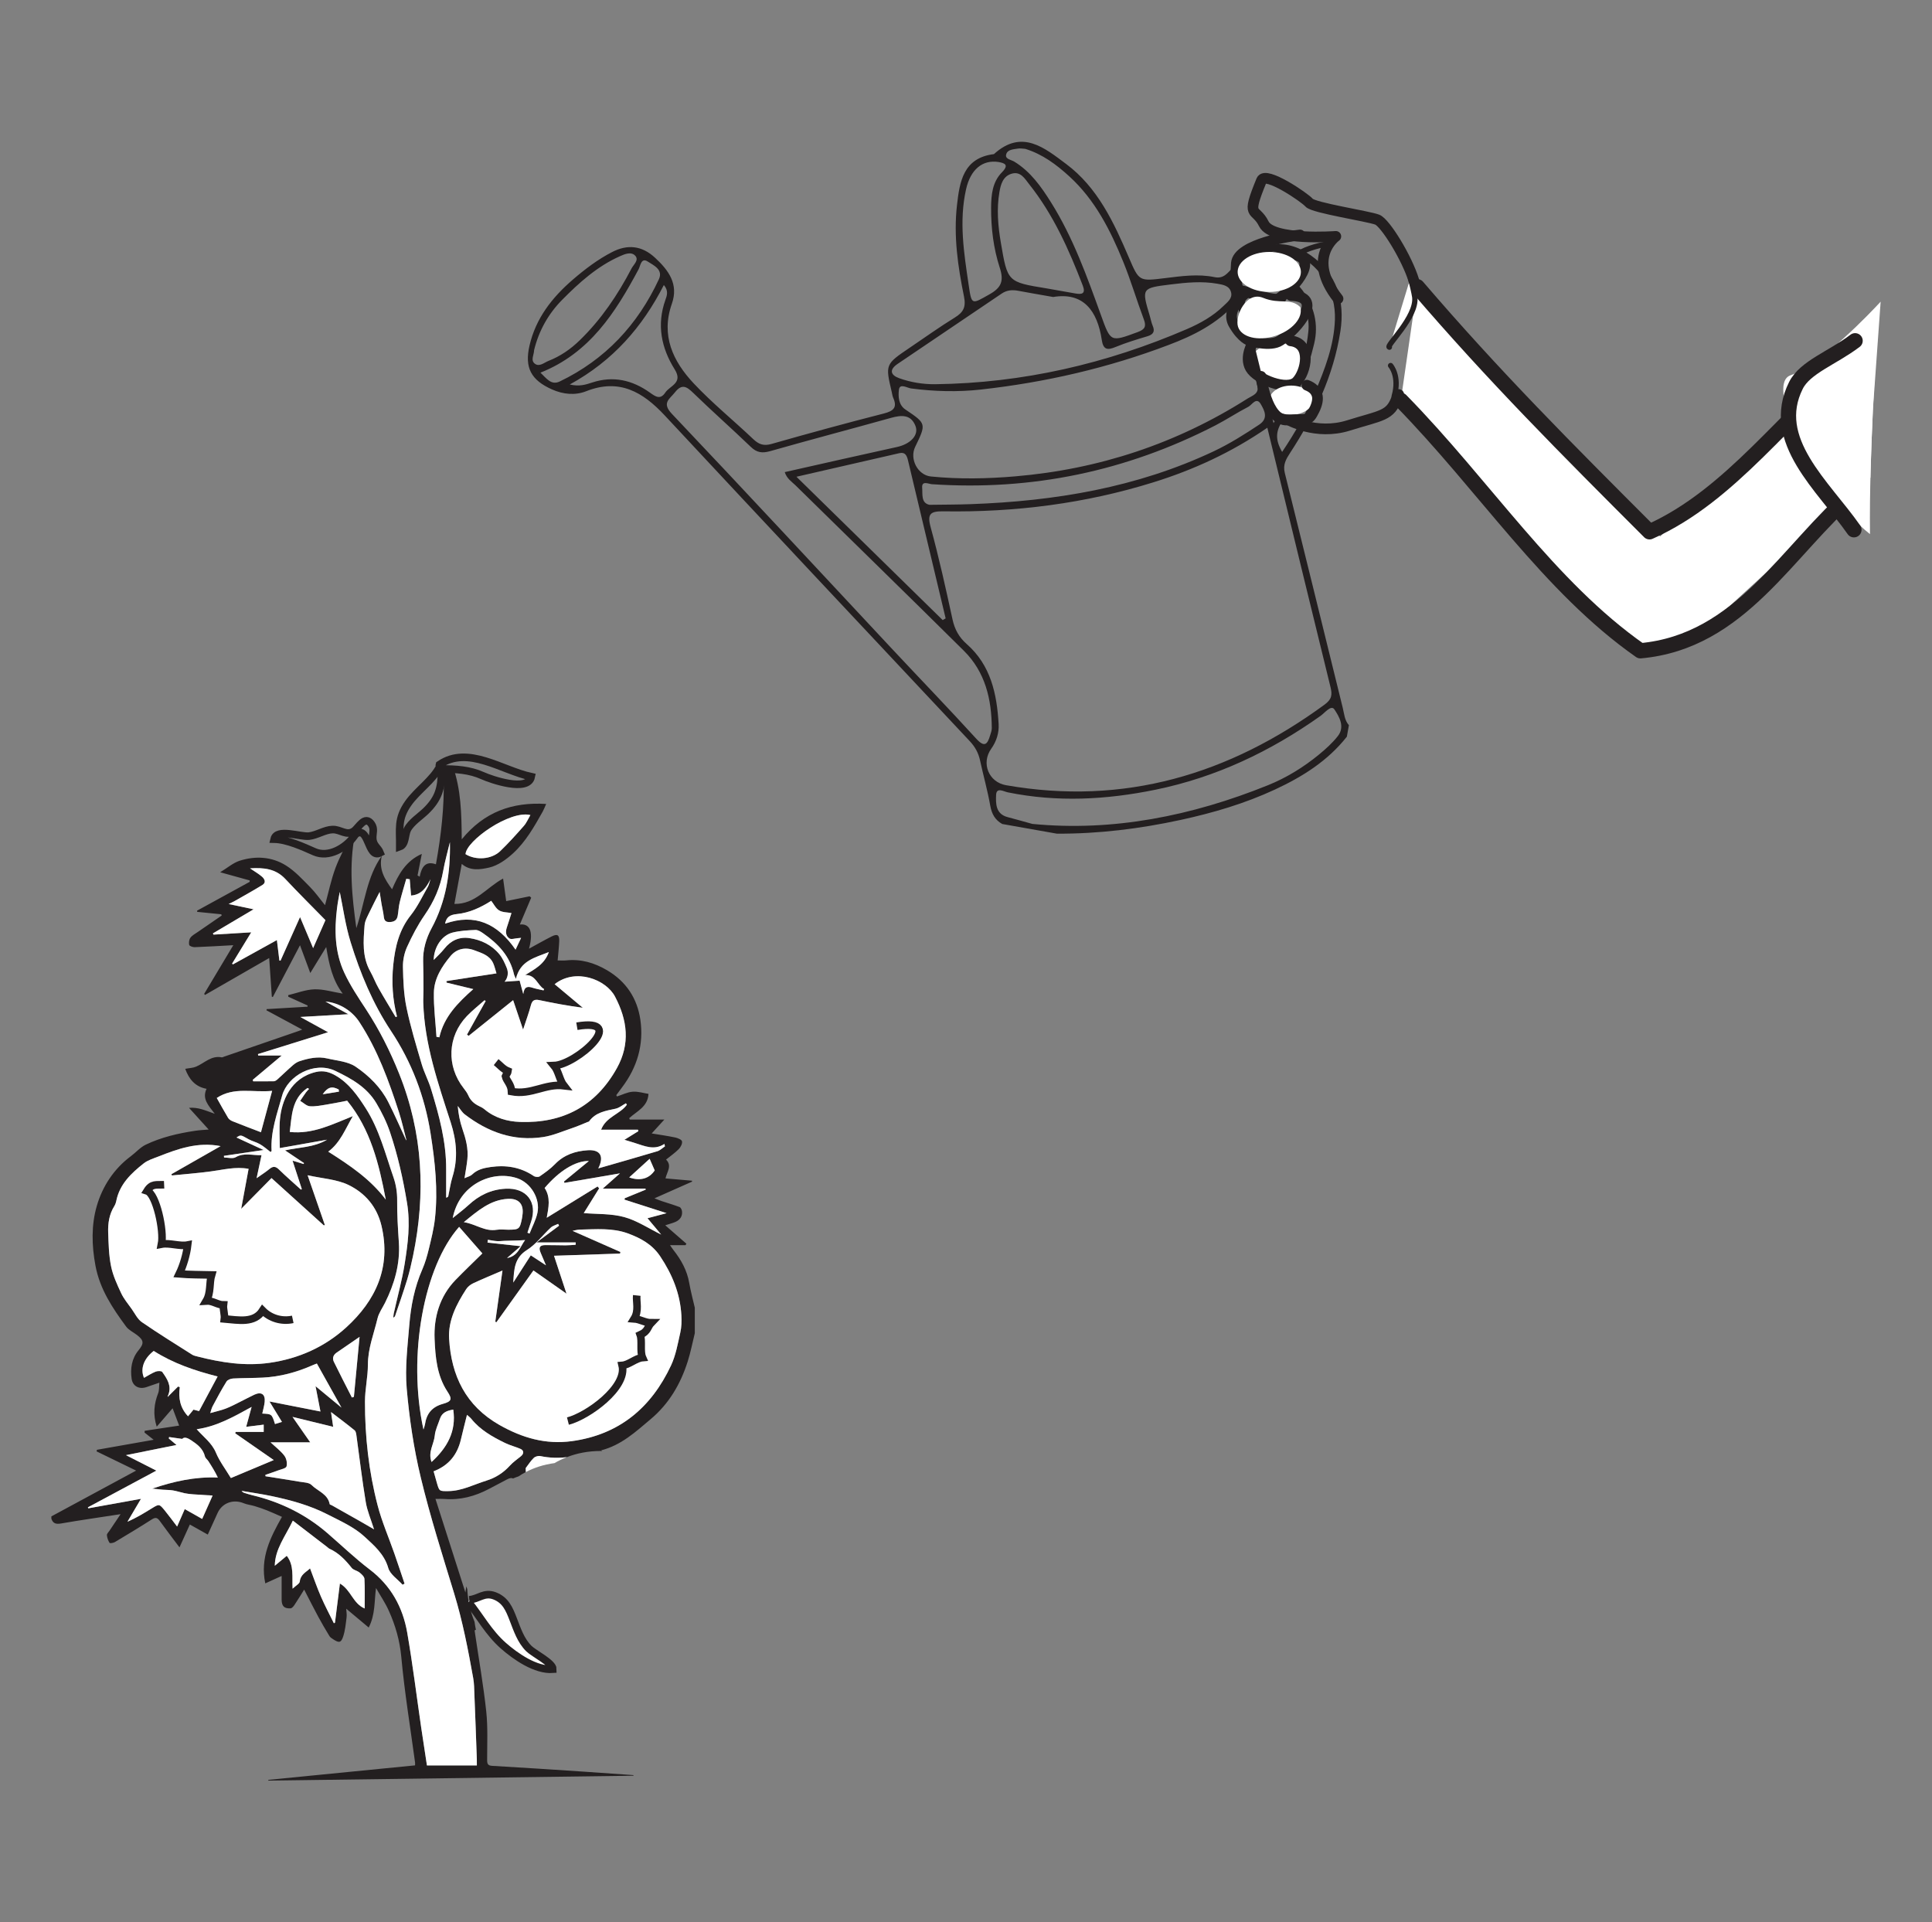<?xml version="1.0" encoding="UTF-8"?>
<svg xmlns="http://www.w3.org/2000/svg" xmlns:xlink="http://www.w3.org/1999/xlink" width="254.648pt" height="253.373pt" viewBox="0 0 254.648 253.373" version="1.1">
<rect x="0" y="0" width="254.648" height="253.373" fill="#808080" stroke="none"/>
<g id="surface1">
<path style=" stroke:none;fill-rule:evenodd;fill:rgb(13.73%,12.16%,12.549%);fill-opacity:1;" d="M 89.668 175.641 C 89.336 177.102 89.074 178.625 88.449 179.961 C 85.84 185.527 81.633 189.086 75.383 189.945 C 71.93 190.418 68.836 189.52 65.832 187.816 C 61.371 185.281 59.484 181.312 59.195 176.453 C 59.051 174.047 60.156 171.914 61.438 169.926 C 61.648 169.598 62.004 169.312 62.355 169.145 C 63.598 168.566 64.863 168.047 66.23 167.457 C 65.902 169.789 65.59 171.996 65.281 174.203 C 65.328 174.227 65.375 174.258 65.422 174.281 C 67.031 172.027 68.645 169.773 70.309 167.453 C 71.707 168.434 73.09 169.402 74.668 170.508 C 74.086 168.738 73.57 167.176 73.023 165.512 C 75.977 165.414 78.855 165.316 81.73 165.223 C 81.746 165.152 81.758 165.082 81.773 165.012 C 79.648 164.078 77.523 163.141 75.469 162.23 C 75.68 162.191 76.043 162.078 76.41 162.066 C 78.543 162.02 80.719 161.816 82.758 162.566 C 84.406 163.172 85.938 163.977 87.012 165.578 C 88.609 167.969 89.652 170.5 89.809 173.367 C 89.848 174.121 89.836 174.91 89.668 175.641 M 68.652 191.941 C 68.164 192.336 67.633 192.707 67.211 193.168 C 66.348 194.121 65.32 194.777 64.102 195.152 C 62.441 195.668 60.875 196.52 59.07 196.531 C 57.918 196.543 57.902 196.555 57.59 195.477 C 57.445 194.969 57.305 194.457 57.152 193.922 C 59.18 193.137 60.285 191.707 60.75 189.723 C 60.996 188.668 61.27 187.613 61.551 186.48 C 61.773 186.68 61.977 186.828 62.129 187.016 C 63.309 188.48 64.906 189.375 66.555 190.18 C 67.207 190.5 67.93 190.676 68.598 190.965 C 69.078 191.176 69.074 191.605 68.652 191.941 M 59.863 210.031 C 60.98 213.691 61.699 217.426 62.375 221.184 C 62.5 221.879 62.5 222.602 62.527 223.312 C 62.645 226.156 62.746 229 62.848 231.844 C 62.859 232.094 62.852 232.344 62.852 232.688 L 56.273 232.688 C 56.02 231.004 55.758 229.352 55.516 227.699 C 54.906 223.523 54.391 219.332 53.672 215.176 C 53.09 211.824 51.527 208.988 48.73 206.863 C 46.793 205.387 45.02 203.684 43.172 202.086 C 40.289 199.59 36.965 197.965 33.266 197.074 C 32.922 196.988 32.582 196.883 32.242 196.777 C 32.098 196.734 31.961 196.668 31.844 196.5 C 33.164 196.727 34.492 196.914 35.801 197.188 C 38.344 197.723 40.852 198.41 43.172 199.602 C 44.859 200.469 46.684 201.27 48.047 202.535 C 49.27 203.668 50.652 204.824 51.176 206.664 C 51.418 207.508 52.41 208.141 53.062 208.871 C 53.152 208.824 53.238 208.773 53.324 208.727 C 52.875 207.391 52.43 206.051 51.969 204.719 C 51.23 202.613 50.328 200.555 49.77 198.402 C 48.605 193.934 48.098 189.352 48.102 184.73 C 48.105 183.109 48.488 181.488 48.488 179.867 C 48.488 177.73 49.277 175.789 49.758 173.773 C 49.926 173.055 50.402 172.406 50.742 171.727 C 51.984 169.23 52.754 166.57 52.574 163.797 C 52.449 161.922 52.328 160.055 52.348 158.172 C 52.359 157.172 52.191 156.121 51.863 155.176 C 50.789 152.09 49.996 148.875 48.211 146.078 C 47.137 144.402 45.98 142.758 44.211 141.746 C 43.473 141.324 42.656 141.055 41.66 141.285 C 38.27 142.074 37.121 145.168 36.902 147.492 C 36.781 148.781 36.879 150.082 36.879 151.316 C 38.895 150.961 40.906 150.605 43.109 150.219 C 41.34 151.262 39.465 151.188 37.574 151.621 C 38.48 152.23 39.277 152.762 40.07 153.297 C 40.051 153.336 40.035 153.379 40.016 153.418 C 39.57 153.281 39.125 153.148 38.559 152.977 C 38.988 154.289 39.387 155.504 39.781 156.719 C 39.742 156.746 39.707 156.77 39.668 156.797 C 38.695 155.914 37.699 155.051 36.758 154.133 C 36.32 153.711 35.988 153.688 35.527 154.066 C 35.02 154.484 34.461 154.836 33.82 155.289 C 34.051 154.227 34.25 153.293 34.469 152.254 C 33.27 152.297 32.172 151.883 31.059 152.523 C 30.672 152.75 30.047 152.562 29.531 152.562 C 29.527 152.488 29.52 152.418 29.512 152.344 C 31.176 152.098 32.84 151.855 34.742 151.57 C 33.426 150.965 32.316 150.453 31.172 149.926 C 31.73 149.547 31.73 149.57 32.746 150.145 C 33.227 150.418 33.793 150.531 34.266 150.809 C 34.762 151.094 35.199 151.488 35.668 151.84 C 35.738 151.758 35.797 151.723 35.797 151.688 C 35.645 149.141 36.531 146.766 37.191 144.387 C 37.906 141.812 41.41 139.809 44.207 141.148 C 46.383 142.188 48.359 143.312 49.605 145.398 C 50.328 146.613 50.969 147.91 51.414 149.246 C 52.43 152.281 53.129 155.383 53.652 158.566 C 54.102 161.305 53.762 163.883 53.352 166.496 C 53 168.723 52.391 170.902 51.902 173.105 C 51.867 173.266 51.863 173.43 51.832 173.684 C 51.969 173.566 52.047 173.531 52.066 173.473 C 52.605 171.867 53.172 170.27 53.668 168.652 C 53.98 167.633 54.215 166.59 54.434 165.551 C 56.133 157.355 55.754 149.352 52.602 141.496 C 51.41 138.52 49.996 135.715 48.25 133.047 C 47.219 131.477 46.168 129.902 45.379 128.207 C 44.121 125.504 44.059 122.59 44.426 119.672 C 44.527 118.871 44.688 118.082 44.781 117.559 C 45.219 119.633 45.527 121.98 46.223 124.207 C 47.5 128.309 49.125 132.254 51.539 135.887 C 54.246 139.965 55.98 144.488 56.75 149.379 C 57.34 153.113 57.75 156.848 57.328 160.621 C 57.176 161.977 56.836 163.316 56.512 164.648 C 56.297 165.551 56.035 166.457 55.664 167.305 C 54.641 169.645 54.156 172.113 53.949 174.629 C 53.723 177.41 53.367 180.234 53.605 182.992 C 53.949 186.934 54.531 190.891 55.461 194.73 C 56.699 199.887 58.312 204.953 59.863 210.031 M 48.066 212.004 C 46.488 211.32 46.277 209.57 44.801 208.711 C 44.574 210.5 44.363 212.184 44.152 213.871 C 44.102 213.898 44.055 213.926 44.008 213.949 C 43.438 212.785 42.824 211.641 42.309 210.453 C 41.789 209.262 41.367 208.023 40.867 206.719 C 40.312 207.234 39.613 207.531 39.516 208.441 C 39.484 208.738 38.996 208.98 38.566 209.391 C 38.48 207.805 38.785 206.336 37.801 205.059 C 37.305 205.469 36.785 205.898 36.219 206.371 C 36.25 204.176 37.598 202.516 38.598 200.422 C 40.207 201.66 41.691 202.797 43.168 203.934 C 43.25 203.996 43.316 204.082 43.406 204.121 C 44.648 204.668 45.531 205.613 46.359 206.652 C 46.594 206.945 47.086 207.016 47.395 207.266 C 47.668 207.484 48.02 207.809 48.035 208.102 C 48.105 209.359 48.066 210.625 48.066 212.004 M 30.43 194.809 C 29.715 193.625 28.941 192.613 28.465 191.477 C 27.93 190.191 26.863 189.434 25.922 188.375 C 28.562 188.012 30.805 186.73 33.168 185.434 C 32.91 186.363 32.691 187.168 32.445 188.059 C 33.273 187.953 33.992 187.867 34.758 187.77 L 34.758 188.73 L 31.062 188.73 C 31.039 188.793 31.02 188.848 31 188.91 C 32.652 190.059 34.305 191.207 36.082 192.438 C 34.023 193.305 32.141 194.094 30.43 194.809 M 20.066 196.203 C 20.52 196.25 20.973 196.305 21.43 196.344 C 21.883 196.379 22.348 196.363 22.797 196.441 C 23.316 196.527 23.816 196.703 24.332 196.809 C 24.699 196.883 25.078 196.926 25.453 196.953 C 26.348 197.02 27.242 197.066 28.023 197.113 C 27.547 198.191 27.109 199.164 26.648 200.199 C 25.902 199.777 25.156 199.359 24.352 198.902 C 24.016 199.668 23.703 200.383 23.344 201.203 C 22.777 200.465 22.266 199.762 21.719 199.09 C 20.988 198.199 20.977 198.211 20 198.809 C 18.988 199.434 17.969 200.055 16.793 200.57 C 17.359 199.609 17.93 198.652 18.582 197.547 C 16.172 197.98 13.902 198.391 11.637 198.801 C 11.617 198.758 11.602 198.715 11.582 198.672 C 14.555 197.078 17.52 195.484 20.609 193.832 C 19.266 193.148 18.02 192.516 16.602 191.793 C 18.895 191.332 21 190.91 23.262 190.453 C 22.871 190.121 22.559 189.859 22.25 189.598 C 22.262 189.531 22.273 189.469 22.285 189.406 C 22.809 189.477 23.328 189.555 24.02 189.652 C 24.281 189.348 24.715 189.516 25.188 189.824 C 26.008 190.367 26.762 190.93 27.016 191.965 C 27.07 192.188 27.316 192.359 27.457 192.57 C 27.902 193.258 28.34 193.953 28.711 194.742 C 25.684 194.613 22.867 195.258 20.066 196.203 M 23.473 182.746 C 23.008 183.211 22.543 183.672 22.105 184.109 C 22.113 184.184 22.09 184.109 22.102 184.039 C 22.113 183.965 22.164 183.898 22.191 183.828 C 22.641 182.641 22.02 181.715 21.387 180.828 C 21.277 180.672 20.766 180.68 20.512 180.785 C 19.98 180.996 19.496 181.32 18.977 181.605 C 18.457 180.383 18.973 179.055 20.262 178.055 C 22.832 179.691 25.668 180.66 28.684 181.422 C 27.863 182.953 27.055 184.461 26.238 185.984 C 25.973 185.918 25.734 185.852 25.504 185.793 C 25.25 186.102 25.016 186.391 24.789 186.672 C 23.742 185.566 23.492 184.27 23.695 182.832 C 23.621 182.805 23.551 182.773 23.473 182.746 M 46.645 184.109 C 46.559 184.137 46.473 184.168 46.383 184.195 C 45.586 182.625 44.77 181.062 44 179.477 C 43.781 179.023 43.918 178.586 44.371 178.277 C 45.453 177.547 46.523 176.801 47.395 176.203 C 47.16 178.664 46.902 181.383 46.645 184.109 M 33.527 183.82 C 32.906 184.109 32.305 184.441 31.688 184.742 C 31.055 185.059 30.426 185.398 29.762 185.652 C 29.133 185.891 28.469 186.031 27.715 186.246 C 27.82 185.926 27.883 185.609 28.027 185.34 C 28.613 184.242 29.195 183.145 29.855 182.09 C 29.996 181.859 30.422 181.707 30.73 181.688 C 32.02 181.613 33.32 181.637 34.613 181.57 C 36.926 181.461 39.125 180.863 41.23 179.926 C 41.434 179.836 41.645 179.766 41.766 179.719 C 42.859 181.68 43.926 183.586 45.008 185.523 C 43.91 184.621 42.812 183.711 41.59 182.703 C 41.816 183.871 42.012 184.879 42.238 186.039 C 39.988 185.594 37.82 185.172 35.52 184.719 C 36.102 185.672 36.613 186.508 37.164 187.41 C 36.801 187.52 36.523 187.605 36.246 187.691 C 35.828 186.371 35.828 186.371 34.57 186.309 C 34.68 185.793 34.832 185.289 34.883 184.773 C 34.984 183.766 34.449 183.398 33.527 183.82 M 37.484 191.871 C 37.012 191.238 36.348 190.75 35.66 190.102 L 40.891 190.102 C 40.094 188.957 39.387 187.945 38.555 186.75 C 40.438 187.211 42.133 187.625 43.914 188.059 C 43.816 187.406 43.734 186.836 43.629 186.109 C 44.738 186.961 45.762 187.719 46.746 188.527 C 46.922 188.672 46.953 189.027 46.992 189.293 C 47.395 192.188 47.73 195.098 48.211 197.98 C 48.402 199.141 48.891 200.254 49.301 201.57 C 48.629 201.184 48.102 200.867 47.562 200.562 C 46.281 199.836 45 199.113 43.715 198.391 C 43.629 198.34 43.469 198.312 43.457 198.258 C 43.211 196.898 41.875 196.543 41.062 195.723 C 40.73 195.387 40.031 195.387 39.488 195.293 C 37.996 195.039 36.496 194.812 34.996 194.574 C 34.992 194.516 34.98 194.453 34.977 194.391 C 35.527 194.199 36.082 194.02 36.625 193.816 C 37.031 193.66 37.684 193.547 37.766 193.277 C 37.887 192.863 37.754 192.227 37.484 191.871 M 42.535 144.227 C 43.203 143.262 43.758 143.129 44.641 143.594 C 44.652 143.691 44.668 143.785 44.68 143.883 C 44.004 143.988 43.328 144.102 42.535 144.227 M 38.191 149.195 C 38.461 147.09 38.434 144.809 40.527 143.398 C 40.598 143.438 40.668 143.48 40.738 143.52 C 40.598 143.672 40.445 143.809 40.328 143.977 C 40.062 144.344 39.82 144.723 39.566 145.098 C 39.988 145.344 40.398 145.77 40.84 145.805 C 41.574 145.863 42.336 145.695 43.078 145.578 C 43.969 145.434 44.852 145.246 45.758 145.074 C 48.836 148.832 49.961 153.406 50.848 158.113 C 48.82 155.406 46.078 153.582 43.262 151.789 C 44.863 150.605 45.527 148.773 46.508 147.109 C 43.805 148.18 41.262 149.52 38.191 149.195 M 18.695 174.258 C 18.121 173.859 17.777 173.121 17.352 172.52 C 16.867 171.836 16.312 171.184 15.965 170.434 C 15.43 169.293 14.887 168.113 14.637 166.891 C 14.344 165.438 14.309 163.926 14.258 162.434 C 14.219 161.23 14.395 160.051 15.055 158.988 C 15.188 158.777 15.277 158.527 15.324 158.277 C 15.766 156.078 17.285 154.641 18.938 153.34 C 19.48 152.914 20.199 152.699 20.859 152.438 C 23.445 151.422 26.051 150.473 29.078 151.062 C 26.863 152.324 24.73 153.543 22.598 154.762 C 22.617 154.816 22.637 154.871 22.656 154.926 C 24.355 154.754 26.062 154.625 27.758 154.398 C 29.402 154.184 31.023 153.734 32.766 154.059 C 32.449 155.758 32.141 157.438 31.793 159.324 C 33.203 157.895 34.461 156.613 35.789 155.273 C 38.164 157.426 40.426 159.469 42.691 161.516 C 42.73 161.492 42.773 161.469 42.812 161.445 C 42.082 159.336 41.352 157.227 40.547 154.898 C 42.488 155.336 44.41 155.43 45.992 156.211 C 48.129 157.266 49.688 159.047 50.277 161.555 C 51.578 167.039 49.52 171.418 45.629 174.961 C 42.824 177.516 39.383 179.07 35.539 179.621 C 32.297 180.082 29.172 179.594 26.062 178.797 C 25.816 178.734 25.551 178.684 25.34 178.555 C 23.113 177.141 20.863 175.754 18.695 174.258 M 35.871 143.777 C 35.352 145.695 34.871 147.477 34.395 149.234 C 33.137 148.75 31.902 148.285 30.672 147.793 C 30.449 147.703 30.191 147.547 30.074 147.352 C 29.547 146.48 29.062 145.582 28.57 144.715 C 30.836 143.207 33.344 144.031 35.871 143.777 M 34.031 139.121 C 34.023 139.059 34.012 138.996 34.004 138.93 C 37.023 137.988 40.051 137.047 43.242 136.051 C 41.996 135.359 40.895 134.758 39.586 134.039 C 41.773 133.91 43.73 133.801 45.91 133.676 C 44.809 133.062 43.891 132.555 42.895 132 C 44.832 132.195 46.438 133.281 47.371 134.707 C 49.773 138.387 51.25 142.465 52.59 146.605 C 52.977 147.805 53.246 149.043 53.566 150.266 L 53.52 150.266 C 52.746 148.598 52.012 146.906 51.184 145.266 C 50.191 143.312 48.629 141.785 46.879 140.594 C 45.852 139.898 44.402 139.805 43.125 139.504 C 41.902 139.219 40.695 139.477 39.527 139.852 C 39.203 139.953 38.887 140.156 38.625 140.387 C 37.918 140.996 37.25 141.652 36.555 142.277 C 36.426 142.391 36.246 142.508 36.09 142.512 C 35.184 142.531 34.277 142.52 33.375 142.52 C 33.355 142.453 33.336 142.387 33.316 142.32 C 34.531 141.297 35.754 140.277 37.129 139.121 Z M 48.055 121.945 C 48.102 121.344 48.457 120.75 48.723 120.18 C 49.129 119.312 49.582 118.465 50.039 117.562 C 50.121 118.082 50.199 118.625 50.293 119.172 C 50.387 119.719 50.527 120.262 50.586 120.816 C 50.641 121.352 50.855 121.555 51.414 121.523 C 51.98 121.496 52.316 121.262 52.414 120.727 C 52.523 120.133 52.539 119.512 52.684 118.922 C 52.938 117.883 53.258 116.855 53.551 115.828 C 53.703 115.848 53.852 115.867 54.004 115.887 C 54.062 116.598 54.121 117.309 54.18 118.035 C 55.539 117.93 56.184 117 56.742 115.879 C 56.625 116.219 56.559 116.59 56.387 116.895 C 55.668 118.148 55.047 119.492 54.156 120.609 C 52.602 122.562 52.078 124.793 51.832 127.184 C 51.598 129.48 51.75 131.742 52.328 133.984 C 52.27 134.008 52.211 134.031 52.152 134.055 C 51.395 132.777 50.617 131.516 49.887 130.223 C 49.484 129.52 49.203 128.746 48.805 128.039 C 47.715 126.105 47.891 124.016 48.055 121.945 M 58.418 114.77 C 58.641 113.5 59.004 112.258 59.301 111.004 C 59.383 114.977 58.809 118.781 56.879 122.355 C 56.188 123.633 55.723 125.156 55.773 126.727 C 55.812 127.973 55.812 129.223 55.816 130.469 C 55.82 131.039 55.773 131.605 55.789 132.176 C 55.961 137.664 57.746 142.785 59.406 147.934 C 60.176 150.32 60.398 152.688 59.637 155.125 C 59.383 155.945 59.27 156.809 59.086 157.652 C 59.066 157.734 59 157.809 58.805 157.855 C 58.805 156.621 58.797 155.383 58.805 154.148 C 58.832 150.484 57.871 147 56.82 143.543 C 56.48 142.43 55.914 141.387 55.586 140.273 C 54.855 137.789 54.098 135.309 53.574 132.777 C 53.215 131.047 53.145 129.242 53.109 127.469 C 53.09 126.582 53.285 125.625 53.648 124.82 C 54.309 123.367 55.059 121.926 55.965 120.617 C 57.207 118.824 58.043 116.914 58.418 114.77 M 60.23 120.477 C 61.867 120.309 63.391 119.598 64.746 118.727 C 65.066 119.137 65.336 119.719 65.789 119.992 C 66.238 120.27 66.875 120.238 67.414 120.344 C 67.219 120.953 67.02 121.605 66.801 122.25 C 66.605 122.812 66.664 123.375 67.145 123.691 C 67.391 123.855 67.867 123.68 68.238 123.652 C 68.312 123.648 68.387 123.641 68.684 123.613 C 68.422 124.172 68.211 124.621 67.953 125.168 C 65.57 121.723 62.605 120.359 58.664 121.734 C 58.84 120.887 59.266 120.57 60.23 120.477 M 72.344 125.484 C 71.746 127.137 70.445 127.742 69.227 128.512 C 70.633 128.461 70.816 129.852 71.719 130.367 C 71.691 130.422 71.664 130.48 71.641 130.535 C 71.156 130.422 70.672 130.34 70.203 130.191 C 69.594 129.996 69.102 129.969 68.969 131.016 C 68.77 130.289 68.645 129.816 68.488 129.25 C 67.883 129.293 67.172 129.344 66.512 129.391 C 66.914 128.914 67.07 128.238 66.781 127.551 C 66.523 126.926 66.238 126.273 65.812 125.762 C 64.797 124.539 63.41 123.871 61.867 123.645 C 60.527 123.449 59.418 123.961 58.559 125.047 C 58.152 125.57 57.648 126.02 57.164 126.527 C 57.188 124.859 58.219 123.277 59.664 122.914 C 60.637 122.668 61.668 122.613 62.676 122.57 C 63.008 122.559 63.391 122.809 63.695 123.02 C 65.645 124.371 67.219 126.016 67.754 128.434 C 67.777 128.551 67.848 128.664 68 129.023 C 68.566 126.621 70.465 126.234 72.344 125.484 M 58.855 129.512 C 60.004 129.789 61.152 130.066 62.383 130.363 C 60.352 132.172 58.516 134.008 57.91 136.719 C 57.781 136.699 57.656 136.68 57.531 136.656 C 57.402 134.719 57.152 132.773 57.188 130.84 C 57.219 128.977 58.223 127.395 59.383 126.008 C 60.148 125.086 61.277 124.781 62.504 125.246 C 63.477 125.613 64.52 125.887 65.004 126.949 C 65.188 127.355 65.281 127.801 65.438 128.293 C 64.285 128.469 63.188 128.637 62.09 128.805 C 61.012 128.973 59.93 129.137 58.848 129.305 Z M 73.102 129.719 C 75.891 127.531 79.883 129.105 81.066 131.352 C 82.688 134.441 83.102 137.566 81.305 140.785 C 78.508 145.805 74.184 148.07 68.547 147.875 C 66.879 147.816 65.227 147.355 63.879 146.223 C 63.668 146.047 63.414 145.906 63.16 145.793 C 62.516 145.488 62.023 145.062 61.73 144.387 C 61.582 144.043 61.348 143.73 61.113 143.43 C 58.82 140.516 58.977 136.59 61.547 133.914 C 62.266 133.168 63.09 132.523 63.867 131.832 C 63.914 131.871 63.965 131.906 64.008 131.941 C 63.191 133.418 62.371 134.895 61.551 136.367 C 61.625 136.422 61.699 136.473 61.773 136.527 C 63.699 134.977 65.633 133.43 67.633 131.824 C 68.055 133.082 68.461 134.273 68.941 135.699 C 69.336 134.496 69.707 133.504 69.977 132.488 C 70.145 131.848 70.445 131.688 71.074 131.816 C 72.961 132.215 74.852 132.57 76.816 132.824 C 75.582 131.789 74.344 130.758 73.102 129.719 M 82.504 145.414 C 82.543 145.477 82.586 145.539 82.625 145.605 C 81.711 146.871 79.879 147.191 79.23 148.895 L 84.086 148.895 C 84.102 148.957 84.121 149.023 84.141 149.09 C 83.559 149.445 82.98 149.809 82.305 150.227 C 82.809 150.383 83.246 150.52 83.688 150.652 C 84.957 151.039 86.203 151.668 87.578 150.773 C 87.598 150.883 87.621 150.992 87.641 151.094 C 87.305 151.316 87.004 151.629 86.637 151.738 C 84.094 152.5 81.539 153.223 78.855 153.996 C 79.672 152.383 79.102 151.492 77.457 151.605 C 75.824 151.715 74.34 152.203 73.148 153.441 C 72.555 154.059 71.84 154.562 71.129 155.051 C 70.957 155.172 70.543 155.133 70.348 155 C 68.598 153.824 66.691 153.523 64.633 153.82 C 63.73 153.949 62.914 154.148 62.23 154.801 C 61.992 155.027 61.617 155.105 61.227 155.293 C 61.363 154.383 61.52 153.59 61.602 152.789 C 61.75 151.391 61.391 150.074 60.938 148.762 C 60.609 147.809 60.422 146.812 60.336 145.77 C 60.641 146.145 60.891 146.598 61.266 146.883 C 64.305 149.211 67.703 150.453 71.562 149.871 C 72.871 149.676 74.129 149.117 75.398 148.691 C 76.094 148.461 76.762 148.16 77.441 147.887 C 77.512 147.859 77.609 147.848 77.648 147.797 C 78.508 146.598 79.832 146.41 81.137 146.129 C 81.621 146.023 82.051 145.656 82.504 145.414 M 82.934 155.184 C 83.859 154.344 84.746 153.535 85.625 152.734 C 85.859 153.273 86.062 153.746 86.293 154.262 C 85.578 155.336 84.398 155.707 82.934 155.184 M 61.133 161.082 C 62.98 159.582 64.633 158.129 66.953 158.012 C 68.43 157.938 69.086 158.762 68.855 160.195 C 68.836 160.32 68.828 160.449 68.805 160.574 C 68.52 162.004 68.426 162.078 66.98 162.078 C 66.473 162.078 65.949 162.008 65.457 162.09 C 63.914 162.352 62.727 161.332 61.133 161.082 M 66.633 156.676 C 64.703 156.777 63.125 157.559 61.73 158.852 C 61.105 159.43 60.414 159.938 59.672 160.543 C 60.512 156.184 64.742 154.203 68.098 155.27 C 70 155.875 71.227 158.027 70.84 159.852 C 70.637 160.797 70.152 161.68 69.797 162.59 C 69.703 162.551 69.613 162.512 69.52 162.469 C 69.676 161.996 69.828 161.52 69.992 161.047 C 70.887 158.434 69.391 156.523 66.633 156.676 M 59.742 185.789 C 60.168 188.664 58.941 190.805 56.883 192.695 C 56.379 191.383 57.195 190.344 57.305 189.211 C 57.375 188.453 57.75 187.719 57.996 186.98 C 58.266 186.168 58.926 185.918 59.742 185.789 M 57.281 176.477 C 57.383 178.82 57.574 181.293 58.977 183.418 C 59.637 184.418 59.531 184.711 58.355 185.039 C 56.902 185.445 56.211 186.355 56.008 187.766 C 55.977 187.953 55.898 188.137 55.816 188.418 C 53.664 178.605 55.914 166.883 60.516 161.703 C 61.566 162.902 62.578 164.062 63.578 165.203 C 62.438 166.328 61.211 167.496 60.031 168.711 C 57.941 170.875 57.16 173.652 57.281 176.477 M 64.262 163.777 C 64.273 163.652 64.285 163.527 64.297 163.406 C 64.699 163.469 65.098 163.555 65.504 163.582 C 65.816 163.605 66.145 163.555 66.465 163.547 C 67.062 163.527 67.66 163.52 68.262 163.5 C 68.578 163.488 68.895 163.461 69.211 163.441 C 68.586 164.262 68.297 165.562 66.828 165.812 C 67.395 165.32 67.957 164.828 68.621 164.25 C 67.027 164.078 65.645 163.926 64.262 163.777 M 75.883 163.758 C 75.879 163.863 75.875 163.965 75.871 164.066 C 75.434 164.09 74.996 164.133 74.555 164.137 C 73.664 164.137 72.773 164.098 71.883 164.109 C 71.141 164.113 70.965 164.406 71.254 165.102 C 71.457 165.586 71.664 166.07 71.961 166.77 C 71.18 166.258 70.586 165.867 69.961 165.461 C 69.207 166.629 68.48 167.754 67.652 169.043 C 67.754 167.262 67.809 165.789 69.449 164.758 C 70.648 164.004 71.547 162.773 72.605 161.793 C 72.859 161.559 73.246 161.465 73.566 161.309 C 73.609 161.391 73.648 161.469 73.688 161.551 C 72.762 162.242 71.832 162.934 70.719 163.758 Z M 87.859 159.898 C 86.91 160.148 86.172 160.344 85.344 160.566 C 85.898 161.227 86.484 161.926 87.148 162.719 C 85.461 161.891 83.949 160.867 82.281 160.41 C 80.578 159.945 78.723 160.039 76.941 159.887 C 77.594 158.836 78.281 157.734 78.969 156.629 C 78.902 156.547 78.832 156.465 78.762 156.379 C 76.547 157.742 74.332 159.109 72.062 160.504 C 72.305 159.164 72.605 157.82 71.789 156.578 C 73.703 154.324 75.844 152.988 77.617 153.023 C 76.473 153.965 75.406 154.844 74.34 155.723 C 74.355 155.785 74.375 155.848 74.395 155.906 C 76.766 155.5 79.137 155.098 81.715 154.652 C 80.922 155.355 80.273 155.93 79.453 156.66 L 85.074 156.66 C 85.086 156.707 85.098 156.754 85.109 156.797 C 84.191 157.176 83.266 157.555 82.344 157.93 C 82.336 157.992 82.324 158.055 82.312 158.117 C 84.102 158.688 85.883 159.262 87.859 159.898 M 41.273 124.965 C 40.664 123.512 40.133 122.262 39.551 120.871 C 38.656 122.863 37.816 124.742 36.973 126.621 C 36.922 126.613 36.875 126.605 36.824 126.598 C 36.719 125.75 36.617 124.902 36.496 123.902 C 34.531 124.988 32.621 126.047 30.711 127.102 C 30.668 127.074 30.629 127.043 30.59 127.012 C 31.41 125.668 32.23 124.328 33.113 122.883 C 31.367 122.988 29.754 123.086 28.141 123.184 C 28.117 123.133 28.09 123.078 28.062 123.023 C 29.805 121.996 31.543 120.965 33.426 119.848 C 32.293 119.605 31.316 119.402 30.137 119.152 C 30.52 118.961 30.754 118.859 30.973 118.734 C 32.18 118.043 33.398 117.371 34.582 116.645 C 35.113 116.32 34.879 115.855 34.543 115.559 C 34.109 115.176 33.594 114.887 32.953 114.449 C 34.789 114.332 36.344 114.5 37.605 115.848 C 39.305 117.664 41.078 119.418 42.895 121.277 C 42.375 122.465 41.859 123.629 41.273 124.965 M 69.906 107.426 C 69.617 107.918 69.402 108.449 69.047 108.855 C 68.039 110 67.02 111.137 65.922 112.188 C 64.766 113.289 62.695 113.414 61.359 112.582 C 61.445 110.812 67.195 106.762 69.906 107.426 M 90.844 169.098 C 90.559 167.445 89.781 166.047 88.762 164.758 C 88.625 164.586 88.508 164.398 88.309 164.113 L 90.352 164.113 C 90.391 164.051 90.43 163.984 90.473 163.926 C 89.582 163.148 88.695 162.375 87.684 161.496 C 88.34 161.281 88.711 161.195 89.051 161.039 C 89.637 160.77 89.969 160.305 89.891 159.641 C 89.867 159.441 89.73 159.156 89.574 159.094 C 88.801 158.801 88.008 158.57 87.223 158.309 C 86.961 158.223 86.707 158.113 86.262 157.941 C 88.02 157.16 89.621 156.453 91.219 155.742 C 91.215 155.703 91.215 155.668 91.211 155.621 C 90.062 155.523 88.91 155.422 87.715 155.316 C 87.902 154.461 88.625 153.656 87.789 152.836 C 88.391 152.352 88.977 151.949 89.469 151.449 C 89.719 151.195 89.953 150.734 89.891 150.43 C 89.848 150.207 89.332 149.992 88.992 149.922 C 87.953 149.703 86.898 149.559 85.895 149.391 C 86.363 148.875 86.934 148.25 87.562 147.562 L 83.008 147.562 C 82.98 147.5 82.957 147.438 82.934 147.375 C 83.945 146.453 85.391 145.871 85.473 144.176 C 84.855 144.082 84.109 143.836 83.391 143.891 C 82.691 143.938 82.012 144.297 81.324 144.516 C 81.293 144.457 81.262 144.402 81.23 144.344 C 81.48 144.004 81.73 143.66 81.988 143.32 C 83.992 140.672 84.879 137.668 84.402 134.395 C 83.988 131.586 82.539 129.363 80 127.871 C 78.309 126.883 76.57 126.379 74.625 126.582 C 74.25 126.621 73.871 126.586 73.5 126.586 C 73.578 125.703 73.672 124.883 73.707 124.062 C 73.746 123.223 73.465 123.043 72.703 123.43 C 71.715 123.93 70.754 124.48 69.727 125.039 C 70.41 122.512 69.656 121.719 68.516 121.855 C 69 120.719 69.508 119.516 70.016 118.316 C 69.945 118.254 69.875 118.191 69.809 118.133 C 68.758 118.352 67.707 118.566 66.719 118.77 C 66.582 117.762 66.453 116.828 66.312 115.797 C 64.125 116.965 62.66 119.195 59.891 119.137 C 60.211 117.398 60.531 115.672 60.863 113.863 C 61.973 114.84 63.348 114.602 64.484 114.344 C 65.621 114.082 66.73 113.289 67.621 112.473 C 69.305 110.93 70.426 108.934 71.539 106.957 C 71.688 106.691 71.789 106.406 71.988 105.961 C 67.488 105.688 63.809 107.02 60.859 110.625 C 60.836 107.234 60.762 104 59.672 100.965 C 59.234 101.074 58.781 101.16 58.312 101.223 C 58.383 101.672 58.473 102.082 58.48 102.492 C 58.578 106.324 58.145 110.109 57.457 113.914 C 56.059 113.422 55.566 114.309 55.316 115.547 C 55.223 115.492 55.129 115.438 55.035 115.383 C 55.219 114.445 55.406 113.516 55.598 112.547 C 53.516 113.453 52.508 115.25 51.676 117.211 C 50.707 115.887 49.879 114.547 50.332 112.789 C 48.324 115.609 48.078 119.004 46.969 122.332 C 46.383 118.121 45.977 114.105 46.781 109.996 C 46.602 110.051 46.414 110.098 46.223 110.145 C 45.562 111.504 44.773 112.914 44.215 114.406 C 43.633 115.973 43.301 117.625 42.84 119.305 C 42.199 118.523 41.598 117.652 40.863 116.91 C 39.867 115.902 38.883 114.82 37.699 114.078 C 35.828 112.906 33.684 112.781 31.594 113.445 C 30.723 113.727 29.973 114.387 29.02 114.965 C 30.477 115.371 31.691 115.707 32.914 116.043 C 32.91 116.109 32.906 116.172 32.906 116.23 C 30.594 117.496 28.285 118.762 25.977 120.027 C 25.984 120.078 25.984 120.129 25.992 120.184 C 27.051 120.289 28.109 120.395 29.168 120.504 C 29.184 120.559 29.203 120.613 29.223 120.668 C 28.164 121.391 27.102 122.117 26.047 122.852 C 25.715 123.082 25.328 123.281 25.098 123.594 C 24.922 123.832 24.867 124.25 24.938 124.543 C 24.98 124.699 25.41 124.848 25.656 124.84 C 27.305 124.777 28.953 124.676 30.75 124.578 C 29.43 126.781 28.168 128.891 26.91 130.996 C 26.945 131.043 26.98 131.09 27.016 131.137 C 29.805 129.531 32.598 127.926 35.48 126.27 C 35.602 128.059 35.715 129.715 35.828 131.371 C 35.871 131.383 35.918 131.395 35.961 131.406 C 37.133 129.172 38.305 126.938 39.543 124.586 C 40.012 125.859 40.434 126.992 40.898 128.246 C 41.594 127.113 42.23 126.07 42.996 124.82 C 43.375 127.09 43.793 129.129 45.172 130.961 C 43.785 130.73 42.602 130.355 41.438 130.395 C 40.277 130.434 39.133 130.891 37.98 131.164 C 37.984 131.23 37.992 131.301 38 131.371 C 38.848 131.758 39.695 132.145 40.543 132.527 C 40.539 132.582 40.535 132.633 40.531 132.684 C 38.738 132.793 36.945 132.898 35.148 133.004 C 35.137 133.059 35.129 133.109 35.121 133.16 C 36.648 133.984 38.176 134.809 39.832 135.699 C 39.594 135.797 39.492 135.844 39.387 135.879 C 36.094 137.016 32.801 138.145 29.512 139.277 C 29.414 139.309 29.309 139.379 29.219 139.359 C 27.836 139.086 26.941 140.129 25.836 140.59 C 25.43 140.762 24.961 140.77 24.414 140.875 C 24.906 142.223 25.711 143.234 27.223 143.508 C 26.602 144.844 27.48 145.707 28.305 146.797 C 27.59 146.543 27.078 146.34 26.555 146.191 C 26.035 146.047 25.5 145.965 24.914 146.016 C 25.754 146.945 26.598 147.875 27.504 148.875 C 26.902 148.926 26.309 148.953 25.727 149.039 C 23.48 149.379 21.27 149.887 19.219 150.867 C 18.484 151.219 17.914 151.895 17.246 152.391 C 14.996 154.066 13.496 156.387 12.754 158.961 C 12.027 161.469 12.082 164.141 12.582 166.816 C 13.164 169.93 14.824 172.395 16.617 174.836 C 16.961 175.305 17.566 175.582 18.051 175.953 C 18.973 176.656 19 177.07 18.27 177.957 C 17.355 179.059 17.156 180.383 17.352 181.738 C 17.5 182.742 18.391 183.16 19.344 182.809 C 19.84 182.629 20.344 182.465 21.008 182.238 C 20.953 182.758 21 183.227 20.848 183.621 C 20.312 185.012 20.137 186.41 20.656 188.039 C 21.344 187.246 21.969 186.516 22.75 185.613 C 23.09 186.508 23.363 187.242 23.613 187.898 C 22.043 188.137 20.559 188.359 19.074 188.582 C 19.066 188.66 19.059 188.738 19.051 188.816 C 19.402 189.094 19.754 189.371 20.254 189.766 C 17.672 190.223 15.227 190.652 12.781 191.086 C 12.766 191.152 12.746 191.223 12.727 191.293 C 14.418 192.113 16.105 192.934 17.945 193.828 C 14.133 195.887 10.453 197.875 6.77 199.863 L 6.77 200.168 C 6.984 200.801 7.375 200.91 8.031 200.801 C 10.582 200.359 13.148 199.992 15.895 199.57 C 15.348 200.391 14.883 201.074 14.426 201.758 C 14.301 201.949 14.07 202.156 14.09 202.336 C 14.121 202.691 14.25 203.059 14.441 203.352 C 14.496 203.438 14.938 203.363 15.137 203.25 C 16.773 202.27 18.41 201.289 20.016 200.258 C 20.504 199.949 20.75 200.031 21.062 200.469 C 21.879 201.605 22.73 202.711 23.656 203.945 C 24.133 202.895 24.562 201.941 25.023 200.934 C 25.797 201.371 26.547 201.789 27.387 202.262 C 27.828 201.293 28.254 200.352 28.68 199.414 C 29.285 198.082 30.75 197.559 32.121 198.129 C 32.578 198.32 33.094 198.363 33.574 198.512 C 34.125 198.676 34.672 198.867 35.207 199.078 C 35.844 199.332 36.465 199.621 37.164 199.926 C 35.652 202.609 34.258 205.312 34.965 208.691 C 35.707 208.355 36.426 208.027 37.121 207.715 C 37.121 208.672 37.113 209.754 37.121 210.836 C 37.129 211.695 37.461 212.035 38.305 211.98 C 38.484 211.969 38.691 211.719 38.812 211.535 C 39.262 210.863 39.68 210.172 40.09 209.512 C 40.727 210.742 41.312 211.914 41.934 213.066 C 42.398 213.93 42.902 214.781 43.414 215.625 C 43.523 215.809 43.734 215.945 43.926 216.066 C 44.68 216.562 44.953 216.535 45.23 215.703 C 45.496 214.898 45.574 214.027 45.68 213.18 C 45.73 212.793 45.652 212.387 45.633 212.031 C 46.602 212.836 47.559 213.641 48.598 214.512 C 49.484 212.785 49.32 211.051 49.562 209.305 C 50.133 210.312 50.793 211.277 51.262 212.332 C 52.121 214.25 52.691 216.219 52.891 218.375 C 53.316 223.031 54.082 227.66 54.707 232.297 C 54.719 232.395 54.707 232.5 54.707 232.68 C 48.262 233.316 41.812 233.953 35.367 234.59 C 35.367 234.621 35.367 234.652 35.371 234.688 C 51.41 234.473 67.449 234.258 83.492 234.043 C 83.492 234.016 83.496 233.988 83.496 233.965 C 81.273 233.809 79.055 233.645 76.832 233.5 C 72.844 233.234 68.855 232.973 64.863 232.742 C 64.309 232.707 64.211 232.488 64.207 231.996 C 64.203 229.855 64.316 227.699 64.09 225.582 C 63.723 222.148 63.121 218.738 62.617 215.316 C 62.598 215.168 62.574 215.02 62.555 214.883 C 62.617 214.863 62.668 214.836 62.727 214.809 C 62.652 214.461 62.594 214.105 62.547 213.754 C 61.984 212.398 61.668 210.938 61.586 209.461 C 61.547 209.332 61.504 209.211 61.473 209.086 C 61.426 209.352 61.375 209.613 61.344 209.895 C 60.031 205.797 58.734 201.742 57.398 197.562 C 57.887 197.562 58.23 197.539 58.574 197.566 C 60.676 197.738 62.605 197.215 64.445 196.246 C 65.234 195.828 66.027 195.422 66.809 195 C 67.18 194.801 67.434 194.758 67.613 194.871 C 67.852 194.766 68.102 194.672 68.355 194.586 C 68.656 194.383 68.973 194.195 69.301 194.023 C 69.301 193.844 69.293 193.664 69.293 193.492 C 69.648 193.031 69.953 192.543 70.355 192.156 C 70.547 191.969 70.949 191.859 71.215 191.914 C 72.391 192.156 73.551 192.203 74.719 192.055 C 76.031 191.543 77.512 191.242 79.195 191.242 C 79.258 191.242 79.316 191.25 79.379 191.254 C 79.332 191.223 79.285 191.191 79.23 191.16 C 81.914 190.469 83.789 188.707 85.75 187.059 C 88.18 185.023 89.691 182.426 90.637 179.465 C 91.027 178.238 91.27 176.973 91.578 175.723 L 91.578 172.359 C 91.328 171.273 91.035 170.195 90.844 169.098 "/>
<path style=" stroke:none;fill-rule:evenodd;fill:rgb(100%,100%,100%);fill-opacity:1;" d="M 35.785 155.273 C 38.164 157.426 40.426 159.469 42.691 161.516 C 42.73 161.492 42.773 161.469 42.812 161.445 C 42.086 159.336 41.352 157.227 40.543 154.902 C 42.488 155.336 44.41 155.426 45.992 156.207 C 48.129 157.266 49.684 159.047 50.281 161.555 C 51.578 167.039 49.52 171.414 45.629 174.961 C 42.824 177.516 39.383 179.074 35.535 179.621 C 32.297 180.082 29.172 179.59 26.059 178.797 C 25.816 178.734 25.551 178.684 25.34 178.555 C 23.113 177.141 20.867 175.754 18.695 174.258 C 18.121 173.863 17.777 173.117 17.352 172.52 C 16.867 171.836 16.312 171.184 15.965 170.434 C 15.43 169.293 14.883 168.117 14.637 166.891 C 14.344 165.438 14.309 163.926 14.258 162.438 C 14.219 161.234 14.395 160.047 15.055 158.988 C 15.188 158.777 15.277 158.527 15.328 158.281 C 15.77 156.078 17.289 154.641 18.938 153.34 C 19.48 152.914 20.199 152.699 20.859 152.441 C 23.449 151.422 26.051 150.473 29.074 151.062 C 26.863 152.324 24.73 153.543 22.594 154.758 C 22.617 154.816 22.637 154.871 22.656 154.926 C 24.355 154.754 26.062 154.625 27.758 154.398 C 29.402 154.184 31.023 153.734 32.766 154.055 C 32.449 155.758 32.141 157.438 31.789 159.324 C 33.203 157.895 34.465 156.613 35.785 155.273 "/>
<path style=" stroke:none;fill-rule:evenodd;fill:rgb(100%,100%,100%);fill-opacity:1;" d="M 66.23 167.457 C 65.902 169.789 65.59 171.996 65.281 174.203 C 65.328 174.23 65.375 174.254 65.426 174.281 C 67.035 172.027 68.645 169.773 70.309 167.449 C 71.707 168.434 73.094 169.402 74.668 170.508 C 74.086 168.738 73.57 167.172 73.023 165.512 C 75.977 165.414 78.852 165.32 81.73 165.223 C 81.742 165.152 81.758 165.082 81.773 165.012 C 79.648 164.078 77.523 163.141 75.465 162.23 C 75.68 162.191 76.043 162.078 76.41 162.066 C 78.543 162.02 80.719 161.816 82.758 162.566 C 84.406 163.172 85.938 163.977 87.012 165.578 C 88.609 167.969 89.652 170.5 89.809 173.367 C 89.848 174.121 89.836 174.91 89.664 175.645 C 89.336 177.102 89.074 178.625 88.449 179.961 C 85.84 185.527 81.633 189.086 75.383 189.945 C 71.93 190.418 68.84 189.52 65.832 187.816 C 61.371 185.281 59.484 181.312 59.195 176.453 C 59.051 174.043 60.156 171.914 61.438 169.926 C 61.648 169.602 62.004 169.312 62.359 169.145 C 63.594 168.566 64.863 168.047 66.23 167.457 "/>
<path style=" stroke:none;fill-rule:evenodd;fill:rgb(100%,100%,100%);fill-opacity:1;" d="M 62.852 232.688 L 56.273 232.688 C 56.02 231.004 55.758 229.352 55.516 227.699 C 54.906 223.523 54.395 219.332 53.672 215.176 C 53.086 211.824 51.527 208.992 48.73 206.863 C 46.789 205.387 45.02 203.684 43.172 202.086 C 40.289 199.59 36.961 197.965 33.266 197.074 C 32.922 196.988 32.578 196.883 32.242 196.777 C 32.098 196.734 31.961 196.668 31.844 196.5 C 33.164 196.727 34.492 196.914 35.801 197.188 C 38.344 197.723 40.855 198.41 43.172 199.602 C 44.863 200.469 46.688 201.273 48.047 202.535 C 49.27 203.668 50.652 204.824 51.176 206.664 C 51.414 207.508 52.41 208.141 53.062 208.871 C 53.152 208.824 53.238 208.773 53.324 208.727 C 52.871 207.391 52.434 206.051 51.965 204.715 C 51.23 202.613 50.328 200.551 49.77 198.402 C 48.605 193.934 48.098 189.352 48.105 184.734 C 48.105 183.109 48.492 181.488 48.492 179.867 C 48.492 177.73 49.277 175.789 49.758 173.777 C 49.926 173.055 50.402 172.406 50.742 171.727 C 51.988 169.23 52.754 166.57 52.574 163.797 C 52.449 161.922 52.328 160.055 52.348 158.172 C 52.359 157.172 52.191 156.121 51.863 155.176 C 50.789 152.09 49.996 148.875 48.207 146.078 C 47.137 144.402 45.98 142.754 44.211 141.746 C 43.477 141.324 42.656 141.055 41.66 141.285 C 38.27 142.074 37.121 145.164 36.902 147.492 C 36.781 148.777 36.879 150.082 36.879 151.32 C 38.895 150.961 40.906 150.605 43.109 150.215 C 41.34 151.262 39.465 151.188 37.574 151.621 C 38.48 152.23 39.277 152.766 40.07 153.297 C 40.051 153.336 40.035 153.379 40.016 153.418 C 39.57 153.281 39.125 153.148 38.559 152.977 C 38.988 154.289 39.387 155.504 39.781 156.719 C 39.742 156.746 39.707 156.77 39.668 156.797 C 38.695 155.914 37.699 155.051 36.758 154.133 C 36.324 153.711 35.988 153.688 35.527 154.066 C 35.02 154.484 34.461 154.836 33.82 155.289 C 34.047 154.227 34.246 153.293 34.469 152.254 C 33.27 152.297 32.172 151.883 31.059 152.527 C 30.672 152.75 30.047 152.562 29.535 152.562 C 29.527 152.488 29.52 152.414 29.512 152.344 C 31.176 152.098 32.84 151.855 34.742 151.574 C 33.426 150.965 32.32 150.453 31.172 149.926 C 31.73 149.547 31.73 149.57 32.746 150.145 C 33.227 150.414 33.793 150.531 34.266 150.809 C 34.766 151.094 35.199 151.488 35.664 151.84 C 35.738 151.758 35.797 151.719 35.797 151.688 C 35.645 149.141 36.531 146.766 37.191 144.387 C 37.906 141.816 41.41 139.809 44.207 141.148 C 46.383 142.188 48.359 143.316 49.605 145.402 C 50.328 146.613 50.965 147.91 51.414 149.246 C 52.434 152.281 53.129 155.383 53.652 158.566 C 54.102 161.305 53.762 163.883 53.352 166.496 C 53 168.719 52.391 170.902 51.902 173.102 C 51.867 173.266 51.863 173.43 51.832 173.684 C 51.965 173.566 52.047 173.531 52.066 173.473 C 52.609 171.867 53.172 170.27 53.668 168.652 C 53.98 167.633 54.215 166.59 54.434 165.551 C 56.137 157.355 55.754 149.352 52.602 141.496 C 51.41 138.52 49.996 135.715 48.25 133.047 C 47.223 131.477 46.164 129.902 45.379 128.207 C 44.121 125.504 44.059 122.59 44.426 119.672 C 44.523 118.871 44.691 118.082 44.781 117.559 C 45.219 119.633 45.531 121.98 46.223 124.207 C 47.496 128.309 49.125 132.25 51.539 135.891 C 54.246 139.965 55.98 144.488 56.75 149.375 C 57.34 153.113 57.75 156.848 57.328 160.621 C 57.176 161.977 56.836 163.316 56.516 164.648 C 56.293 165.551 56.035 166.457 55.664 167.305 C 54.641 169.648 54.152 172.117 53.949 174.629 C 53.723 177.41 53.367 180.234 53.605 182.992 C 53.949 186.934 54.531 190.891 55.457 194.734 C 56.699 199.891 58.312 204.953 59.863 210.031 C 60.98 213.691 61.699 217.426 62.371 221.184 C 62.496 221.879 62.5 222.602 62.527 223.312 C 62.645 226.156 62.746 229 62.848 231.844 C 62.859 232.094 62.852 232.344 62.852 232.688 "/>
<path style=" stroke:none;fill-rule:evenodd;fill:rgb(100%,100%,100%);fill-opacity:1;" d="M 64.012 131.941 C 63.191 133.422 62.371 134.895 61.551 136.367 C 61.625 136.422 61.699 136.473 61.77 136.527 C 63.699 134.977 65.633 133.43 67.633 131.824 C 68.055 133.082 68.461 134.273 68.945 135.703 C 69.34 134.496 69.707 133.504 69.977 132.488 C 70.145 131.848 70.445 131.688 71.074 131.816 C 72.961 132.215 74.855 132.57 76.816 132.824 C 75.582 131.789 74.344 130.758 73.102 129.719 C 75.891 127.531 79.887 129.105 81.062 131.352 C 82.688 134.441 83.098 137.566 81.309 140.785 C 78.508 145.805 74.184 148.07 68.543 147.875 C 66.875 147.816 65.227 147.355 63.875 146.223 C 63.664 146.047 63.414 145.906 63.16 145.793 C 62.516 145.488 62.023 145.062 61.73 144.387 C 61.578 144.043 61.348 143.73 61.113 143.43 C 58.82 140.516 58.977 136.59 61.547 133.914 C 62.266 133.168 63.09 132.523 63.867 131.832 C 63.914 131.871 63.965 131.906 64.012 131.941 "/>
<path style=" stroke:none;fill-rule:evenodd;fill:rgb(100%,100%,100%);fill-opacity:1;" d="M 82.625 145.605 C 81.711 146.871 79.879 147.191 79.23 148.895 L 84.086 148.895 C 84.105 148.957 84.121 149.023 84.141 149.09 C 83.559 149.445 82.98 149.809 82.301 150.227 C 82.809 150.383 83.246 150.52 83.688 150.652 C 84.953 151.039 86.203 151.668 87.574 150.773 C 87.598 150.883 87.621 150.992 87.641 151.094 C 87.305 151.316 87 151.629 86.637 151.738 C 84.094 152.5 81.539 153.223 78.855 153.996 C 79.672 152.383 79.102 151.492 77.457 151.605 C 75.824 151.715 74.336 152.203 73.148 153.441 C 72.551 154.055 71.836 154.562 71.129 155.051 C 70.957 155.172 70.539 155.133 70.348 155 C 68.598 153.82 66.691 153.523 64.633 153.82 C 63.73 153.949 62.914 154.148 62.23 154.801 C 61.992 155.027 61.617 155.105 61.227 155.293 C 61.363 154.383 61.52 153.59 61.602 152.789 C 61.75 151.391 61.391 150.074 60.938 148.762 C 60.613 147.809 60.422 146.812 60.332 145.77 C 60.641 146.145 60.891 146.598 61.266 146.883 C 64.305 149.211 67.703 150.453 71.562 149.871 C 72.871 149.676 74.129 149.117 75.402 148.691 C 76.094 148.461 76.762 148.16 77.441 147.887 C 77.516 147.859 77.609 147.848 77.648 147.797 C 78.508 146.598 79.832 146.41 81.137 146.129 C 81.621 146.023 82.047 145.656 82.5 145.414 C 82.543 145.477 82.586 145.539 82.625 145.605 "/>
<path style=" stroke:none;fill-rule:evenodd;fill:rgb(100%,100%,100%);fill-opacity:1;" d="M 34.977 194.391 C 35.527 194.199 36.082 194.02 36.625 193.816 C 37.031 193.66 37.684 193.547 37.766 193.277 C 37.887 192.863 37.754 192.227 37.484 191.871 C 37.012 191.238 36.348 190.746 35.66 190.102 L 40.887 190.102 C 40.094 188.957 39.387 187.945 38.555 186.75 C 40.438 187.211 42.133 187.625 43.914 188.059 C 43.816 187.406 43.734 186.836 43.629 186.109 C 44.738 186.961 45.762 187.719 46.746 188.527 C 46.922 188.672 46.953 189.027 46.992 189.293 C 47.395 192.188 47.73 195.098 48.211 197.98 C 48.398 199.145 48.891 200.254 49.301 201.57 C 48.629 201.184 48.098 200.867 47.562 200.562 C 46.281 199.836 45 199.113 43.715 198.391 C 43.629 198.34 43.469 198.312 43.457 198.258 C 43.211 196.898 41.875 196.543 41.062 195.723 C 40.73 195.387 40.031 195.387 39.488 195.293 C 37.996 195.039 36.492 194.812 34.996 194.574 C 34.992 194.512 34.98 194.453 34.977 194.391 "/>
<path style=" stroke:none;fill-rule:evenodd;fill:rgb(100%,100%,100%);fill-opacity:1;" d="M 32.953 114.449 C 34.785 114.336 36.344 114.5 37.605 115.848 C 39.309 117.664 41.074 119.418 42.895 121.277 C 42.371 122.465 41.859 123.633 41.273 124.965 C 40.66 123.516 40.137 122.258 39.547 120.871 C 38.656 122.863 37.812 124.742 36.973 126.617 C 36.926 126.609 36.875 126.605 36.824 126.598 C 36.723 125.75 36.617 124.902 36.496 123.902 C 34.531 124.988 32.621 126.047 30.707 127.105 C 30.668 127.074 30.629 127.043 30.59 127.012 C 31.41 125.672 32.23 124.328 33.113 122.883 C 31.367 122.988 29.754 123.086 28.141 123.184 C 28.117 123.133 28.09 123.078 28.062 123.023 C 29.805 121.996 31.543 120.965 33.422 119.848 C 32.293 119.605 31.316 119.402 30.137 119.152 C 30.52 118.961 30.754 118.859 30.973 118.734 C 32.18 118.043 33.398 117.371 34.582 116.645 C 35.113 116.324 34.879 115.855 34.543 115.559 C 34.109 115.176 33.594 114.887 32.953 114.449 "/>
<path style=" stroke:none;fill-rule:evenodd;fill:rgb(100%,100%,100%);fill-opacity:1;" d="M 18.582 197.547 C 16.172 197.98 13.906 198.391 11.637 198.801 C 11.621 198.758 11.602 198.715 11.582 198.672 C 14.551 197.078 17.523 195.484 20.609 193.832 C 19.266 193.148 18.02 192.516 16.602 191.793 C 18.895 191.332 21 190.91 23.262 190.449 C 22.871 190.121 22.559 189.859 22.25 189.598 C 22.262 189.531 22.273 189.469 22.285 189.406 C 22.809 189.477 23.328 189.555 24.02 189.652 C 24.281 189.348 24.715 189.516 25.188 189.824 C 26.008 190.367 26.762 190.934 27.016 191.965 C 27.07 192.191 27.316 192.359 27.457 192.57 C 27.902 193.258 28.34 193.953 28.711 194.742 C 25.684 194.613 22.867 195.258 20.066 196.203 C 20.52 196.25 20.973 196.305 21.426 196.344 C 21.883 196.383 22.348 196.363 22.797 196.441 C 23.316 196.527 23.816 196.699 24.332 196.809 C 24.699 196.883 25.074 196.926 25.453 196.953 C 26.348 197.02 27.242 197.066 28.023 197.117 C 27.543 198.191 27.109 199.164 26.648 200.199 C 25.902 199.777 25.156 199.359 24.352 198.902 C 24.016 199.668 23.703 200.383 23.344 201.203 C 22.777 200.465 22.266 199.762 21.719 199.09 C 20.988 198.199 20.977 198.211 20 198.809 C 18.988 199.434 17.969 200.055 16.797 200.57 C 17.359 199.609 17.93 198.652 18.582 197.547 "/>
<path style=" stroke:none;fill-rule:evenodd;fill:rgb(100%,100%,100%);fill-opacity:1;" d="M 53.523 150.266 C 52.746 148.598 52.012 146.906 51.18 145.266 C 50.191 143.312 48.629 141.785 46.879 140.594 C 45.852 139.898 44.402 139.805 43.125 139.504 C 41.902 139.219 40.699 139.477 39.527 139.852 C 39.199 139.953 38.887 140.156 38.621 140.387 C 37.918 140.996 37.25 141.652 36.555 142.277 C 36.426 142.391 36.246 142.508 36.086 142.512 C 35.184 142.531 34.277 142.52 33.371 142.52 C 33.355 142.453 33.336 142.387 33.316 142.32 C 34.535 141.297 35.754 140.277 37.129 139.121 L 34.031 139.121 C 34.023 139.059 34.012 138.996 34.004 138.93 C 37.027 137.988 40.051 137.047 43.242 136.051 C 41.992 135.363 40.895 134.758 39.586 134.039 C 41.773 133.91 43.73 133.801 45.91 133.676 C 44.805 133.062 43.891 132.555 42.895 132 C 44.832 132.195 46.438 133.281 47.367 134.707 C 49.773 138.387 51.25 142.465 52.59 146.605 C 52.973 147.805 53.246 149.043 53.566 150.266 Z M 53.523 150.266 "/>
<path style=" stroke:none;fill-rule:evenodd;fill:rgb(100%,100%,100%);fill-opacity:1;" d="M 59.301 111.004 C 59.379 114.977 58.812 118.781 56.879 122.355 C 56.188 123.633 55.723 125.156 55.773 126.727 C 55.812 127.973 55.812 129.219 55.816 130.469 C 55.82 131.035 55.773 131.605 55.789 132.176 C 55.961 137.664 57.742 142.785 59.406 147.934 C 60.176 150.32 60.398 152.691 59.637 155.121 C 59.379 155.945 59.27 156.809 59.086 157.652 C 59.066 157.734 58.996 157.809 58.805 157.855 C 58.805 156.621 58.797 155.383 58.805 154.148 C 58.832 150.484 57.871 147 56.816 143.543 C 56.48 142.43 55.914 141.387 55.586 140.273 C 54.855 137.789 54.098 135.309 53.574 132.777 C 53.215 131.047 53.148 129.242 53.109 127.465 C 53.09 126.582 53.285 125.625 53.648 124.82 C 54.305 123.367 55.059 121.926 55.961 120.617 C 57.203 118.824 58.043 116.914 58.418 114.77 C 58.641 113.5 59.004 112.258 59.301 111.004 "/>
<path style=" stroke:none;fill-rule:evenodd;fill:rgb(100%,100%,100%);fill-opacity:1;" d="M 60.516 161.703 C 61.566 162.902 62.578 164.062 63.578 165.203 C 62.438 166.328 61.211 167.496 60.031 168.711 C 57.941 170.875 57.16 173.652 57.281 176.477 C 57.379 178.82 57.574 181.293 58.977 183.418 C 59.637 184.418 59.531 184.711 58.355 185.039 C 56.902 185.449 56.211 186.355 56.008 187.766 C 55.977 187.953 55.898 188.141 55.816 188.414 C 53.664 178.605 55.914 166.883 60.516 161.703 "/>
<path style=" stroke:none;fill-rule:evenodd;fill:rgb(100%,100%,100%);fill-opacity:1;" d="M 38.598 200.422 C 40.207 201.66 41.691 202.797 43.168 203.934 C 43.25 203.996 43.316 204.082 43.406 204.121 C 44.648 204.672 45.531 205.617 46.359 206.656 C 46.594 206.945 47.086 207.016 47.395 207.266 C 47.664 207.484 48.02 207.809 48.035 208.102 C 48.105 209.359 48.066 210.625 48.066 212.004 C 46.488 211.32 46.277 209.57 44.801 208.711 C 44.574 210.5 44.363 212.184 44.152 213.871 C 44.102 213.898 44.055 213.926 44.008 213.949 C 43.438 212.785 42.824 211.641 42.309 210.453 C 41.789 209.262 41.367 208.023 40.867 206.719 C 40.312 207.234 39.613 207.531 39.512 208.441 C 39.484 208.738 38.996 208.98 38.566 209.391 C 38.48 207.805 38.785 206.336 37.797 205.059 C 37.305 205.469 36.785 205.898 36.219 206.371 C 36.25 204.176 37.598 202.516 38.598 200.422 "/>
<path style=" stroke:none;fill-rule:evenodd;fill:rgb(100%,100%,100%);fill-opacity:1;" d="M 57.152 193.922 C 59.18 193.137 60.285 191.707 60.75 189.723 C 60.996 188.668 61.27 187.613 61.551 186.48 C 61.773 186.68 61.977 186.828 62.129 187.016 C 63.309 188.48 64.906 189.375 66.555 190.18 C 67.207 190.5 67.93 190.676 68.598 190.965 C 69.078 191.176 69.07 191.609 68.652 191.941 C 68.164 192.34 67.633 192.707 67.211 193.168 C 66.348 194.121 65.32 194.777 64.102 195.152 C 62.441 195.668 60.875 196.52 59.07 196.531 C 57.914 196.543 57.902 196.555 57.59 195.477 C 57.445 194.965 57.305 194.457 57.152 193.922 "/>
<path style=" stroke:none;fill-rule:evenodd;fill:rgb(100%,100%,100%);fill-opacity:1;" d="M 38.191 149.195 C 38.465 147.09 38.434 144.809 40.527 143.398 C 40.598 143.438 40.668 143.48 40.738 143.52 C 40.602 143.672 40.445 143.809 40.328 143.977 C 40.062 144.344 39.82 144.723 39.566 145.098 C 39.992 145.344 40.398 145.773 40.836 145.805 C 41.574 145.863 42.336 145.695 43.078 145.578 C 43.969 145.438 44.852 145.246 45.758 145.074 C 48.836 148.832 49.957 153.406 50.848 158.113 C 48.82 155.406 46.078 153.578 43.262 151.789 C 44.863 150.605 45.527 148.773 46.508 147.109 C 43.801 148.176 41.262 149.52 38.191 149.195 "/>
<path style=" stroke:none;fill-rule:evenodd;fill:rgb(100%,100%,100%);fill-opacity:1;" d="M 41.59 182.703 C 41.816 183.867 42.012 184.875 42.238 186.039 C 39.988 185.594 37.82 185.172 35.52 184.719 C 36.102 185.672 36.613 186.508 37.164 187.41 C 36.801 187.52 36.523 187.605 36.246 187.691 C 35.828 186.371 35.828 186.371 34.57 186.312 C 34.68 185.789 34.832 185.285 34.887 184.773 C 34.984 183.766 34.449 183.398 33.527 183.82 C 32.906 184.109 32.305 184.441 31.691 184.742 C 31.055 185.059 30.426 185.398 29.762 185.652 C 29.137 185.895 28.469 186.031 27.715 186.246 C 27.82 185.926 27.883 185.609 28.027 185.34 C 28.613 184.242 29.199 183.145 29.855 182.09 C 29.996 181.859 30.422 181.703 30.73 181.688 C 32.023 181.617 33.32 181.637 34.613 181.574 C 36.926 181.461 39.121 180.863 41.234 179.926 C 41.434 179.836 41.645 179.766 41.766 179.719 C 42.859 181.676 43.926 183.586 45.008 185.523 C 43.914 184.621 42.812 183.711 41.59 182.703 "/>
<path style=" stroke:none;fill-rule:evenodd;fill:rgb(100%,100%,100%);fill-opacity:1;" d="M 79.449 156.66 L 85.074 156.66 C 85.086 156.707 85.098 156.754 85.109 156.797 C 84.191 157.176 83.27 157.555 82.344 157.93 C 82.336 157.992 82.324 158.055 82.312 158.117 C 84.098 158.688 85.883 159.262 87.863 159.898 C 86.91 160.148 86.176 160.344 85.344 160.566 C 85.898 161.227 86.484 161.926 87.148 162.719 C 85.457 161.891 83.949 160.871 82.281 160.414 C 80.578 159.945 78.723 160.039 76.941 159.891 C 77.594 158.836 78.281 157.734 78.969 156.629 C 78.902 156.547 78.832 156.465 78.762 156.379 C 76.547 157.742 74.332 159.109 72.062 160.504 C 72.305 159.164 72.605 157.82 71.785 156.578 C 73.703 154.324 75.844 152.988 77.617 153.023 C 76.477 153.965 75.406 154.844 74.336 155.723 C 74.355 155.785 74.375 155.848 74.395 155.906 C 76.766 155.5 79.137 155.098 81.715 154.652 C 80.922 155.355 80.273 155.93 79.449 156.66 "/>
<path style=" stroke:none;fill-rule:evenodd;fill:rgb(100%,100%,100%);fill-opacity:1;" d="M 54.004 115.887 C 54.062 116.598 54.121 117.309 54.18 118.035 C 55.539 117.93 56.184 117 56.742 115.879 C 56.625 116.219 56.559 116.59 56.387 116.895 C 55.668 118.152 55.047 119.492 54.156 120.613 C 52.602 122.562 52.078 124.793 51.832 127.184 C 51.598 129.48 51.746 131.742 52.324 133.98 C 52.27 134.008 52.211 134.031 52.152 134.055 C 51.395 132.777 50.613 131.516 49.887 130.223 C 49.484 129.52 49.203 128.746 48.805 128.039 C 47.715 126.105 47.891 124.016 48.055 121.945 C 48.102 121.344 48.457 120.75 48.723 120.18 C 49.129 119.312 49.582 118.465 50.039 117.562 C 50.121 118.082 50.199 118.625 50.293 119.168 C 50.387 119.719 50.527 120.262 50.586 120.816 C 50.641 121.352 50.855 121.555 51.414 121.527 C 51.98 121.496 52.316 121.262 52.414 120.727 C 52.523 120.133 52.539 119.512 52.684 118.922 C 52.938 117.883 53.258 116.855 53.551 115.828 C 53.703 115.848 53.852 115.867 54.004 115.887 "/>
<path style=" stroke:none;fill-rule:evenodd;fill:rgb(100%,100%,100%);fill-opacity:1;" d="M 36.082 192.438 C 34.023 193.305 32.141 194.094 30.43 194.809 C 29.715 193.625 28.941 192.613 28.465 191.477 C 27.93 190.191 26.863 189.434 25.926 188.375 C 28.562 188.012 30.805 186.73 33.164 185.434 C 32.91 186.363 32.691 187.164 32.449 188.059 C 33.273 187.953 33.992 187.867 34.758 187.77 L 34.758 188.73 L 31.062 188.73 C 31.039 188.793 31.023 188.848 31 188.91 C 32.652 190.059 34.305 191.203 36.082 192.438 "/>
<path style=" stroke:none;fill-rule:evenodd;fill:rgb(100%,100%,100%);fill-opacity:1;" d="M 57.531 136.656 C 57.406 134.719 57.152 132.777 57.188 130.836 C 57.219 128.973 58.227 127.395 59.383 126.008 C 60.148 125.086 61.281 124.781 62.504 125.242 C 63.477 125.613 64.52 125.891 65.004 126.953 C 65.188 127.355 65.281 127.805 65.438 128.293 C 64.285 128.469 63.188 128.637 62.09 128.805 C 61.008 128.973 59.93 129.141 58.848 129.309 C 58.848 129.375 58.852 129.445 58.855 129.512 C 60 129.789 61.152 130.07 62.383 130.367 C 60.352 132.172 58.516 134.008 57.91 136.719 C 57.781 136.699 57.656 136.68 57.531 136.656 "/>
<path style=" stroke:none;fill-rule:evenodd;fill:rgb(100%,100%,100%);fill-opacity:1;" d="M 26.238 185.984 C 25.977 185.918 25.734 185.852 25.504 185.793 C 25.25 186.102 25.016 186.391 24.785 186.668 C 23.742 185.57 23.492 184.27 23.699 182.832 C 23.621 182.805 23.547 182.777 23.473 182.746 C 23.008 183.211 22.543 183.672 22.105 184.113 C 22.113 184.184 22.09 184.109 22.102 184.039 C 22.113 183.965 22.164 183.902 22.191 183.828 C 22.641 182.641 22.02 181.715 21.387 180.828 C 21.277 180.672 20.77 180.684 20.512 180.785 C 19.98 180.996 19.492 181.324 18.98 181.605 C 18.457 180.383 18.973 179.055 20.262 178.055 C 22.836 179.691 25.668 180.66 28.684 181.422 C 27.863 182.953 27.055 184.461 26.238 185.984 "/>
<path style=" stroke:none;fill-rule:evenodd;fill:rgb(100%,100%,100%);fill-opacity:1;" d="M 73.094 192.84 C 73.598 192.535 74.145 192.277 74.719 192.055 C 73.551 192.199 72.391 192.156 71.215 191.914 C 70.949 191.859 70.547 191.969 70.355 192.156 C 69.953 192.543 69.648 193.031 69.293 193.492 C 69.293 193.664 69.297 193.844 69.301 194.023 C 70.41 193.441 71.672 193.027 73.094 192.84 "/>
<path style=" stroke:none;fill-rule:evenodd;fill:rgb(100%,100%,100%);fill-opacity:1;" d="M 28.57 144.715 C 30.836 143.207 33.344 144.031 35.867 143.777 C 35.352 145.695 34.871 147.48 34.395 149.234 C 33.137 148.75 31.902 148.285 30.676 147.793 C 30.449 147.699 30.195 147.547 30.074 147.352 C 29.547 146.48 29.062 145.582 28.57 144.715 "/>
<path style=" stroke:none;fill-rule:evenodd;fill:rgb(100%,100%,100%);fill-opacity:1;" d="M 69.906 107.426 C 69.617 107.918 69.402 108.453 69.047 108.855 C 68.039 109.996 67.02 111.137 65.922 112.188 C 64.766 113.289 62.695 113.414 61.359 112.578 C 61.445 110.816 67.195 106.762 69.906 107.426 "/>
<path style=" stroke:none;fill-rule:evenodd;fill:rgb(100%,100%,100%);fill-opacity:1;" d="M 61.133 161.082 C 62.98 159.578 64.633 158.129 66.953 158.012 C 68.43 157.938 69.082 158.762 68.855 160.199 C 68.836 160.32 68.828 160.449 68.801 160.574 C 68.516 162.004 68.426 162.078 66.98 162.078 C 66.469 162.078 65.953 162.008 65.457 162.09 C 63.914 162.352 62.723 161.332 61.133 161.082 "/>
<path style=" stroke:none;fill-rule:evenodd;fill:rgb(100%,100%,100%);fill-opacity:1;" d="M 57.164 126.527 C 57.188 124.863 58.215 123.277 59.664 122.91 C 60.637 122.668 61.668 122.613 62.672 122.57 C 63.012 122.559 63.391 122.809 63.695 123.02 C 65.648 124.371 67.219 126.016 67.75 128.434 C 67.777 128.551 67.844 128.664 67.996 129.02 C 68.566 126.621 70.465 126.234 72.34 125.484 C 71.746 127.137 70.445 127.742 69.223 128.512 C 70.633 128.461 70.816 129.852 71.719 130.367 C 71.691 130.422 71.664 130.477 71.637 130.535 C 71.156 130.422 70.672 130.34 70.207 130.191 C 69.594 129.992 69.102 129.969 68.969 131.02 C 68.77 130.293 68.645 129.816 68.488 129.25 C 67.883 129.293 67.172 129.344 66.512 129.391 C 66.914 128.914 67.07 128.238 66.785 127.551 C 66.527 126.926 66.238 126.273 65.812 125.762 C 64.797 124.539 63.41 123.871 61.867 123.645 C 60.527 123.449 59.418 123.961 58.562 125.047 C 58.152 125.57 57.648 126.02 57.164 126.527 "/>
<path style=" stroke:none;fill-rule:evenodd;fill:rgb(100%,100%,100%);fill-opacity:1;" d="M 69.52 162.469 C 69.676 161.996 69.828 161.52 69.992 161.047 C 70.887 158.434 69.391 156.527 66.633 156.676 C 64.699 156.777 63.121 157.559 61.73 158.852 C 61.105 159.43 60.414 159.938 59.672 160.543 C 60.512 156.188 64.742 154.203 68.098 155.27 C 70 155.875 71.227 158.027 70.836 159.852 C 70.637 160.797 70.152 161.68 69.797 162.59 C 69.703 162.551 69.613 162.512 69.52 162.469 "/>
<path style=" stroke:none;fill-rule:evenodd;fill:rgb(100%,100%,100%);fill-opacity:1;" d="M 58.664 121.738 C 58.84 120.883 59.266 120.574 60.23 120.473 C 61.867 120.309 63.391 119.598 64.746 118.727 C 65.07 119.137 65.336 119.719 65.785 119.992 C 66.238 120.27 66.875 120.238 67.414 120.344 C 67.219 120.953 67.02 121.605 66.801 122.25 C 66.609 122.812 66.664 123.375 67.141 123.691 C 67.391 123.855 67.867 123.68 68.238 123.656 C 68.312 123.648 68.387 123.641 68.684 123.613 C 68.422 124.172 68.211 124.621 67.953 125.168 C 65.57 121.723 62.605 120.363 58.664 121.738 "/>
<path style=" stroke:none;fill-rule:evenodd;fill:rgb(100%,100%,100%);fill-opacity:1;" d="M 46.383 184.195 C 45.586 182.625 44.77 181.062 44 179.477 C 43.781 179.023 43.918 178.586 44.371 178.277 C 45.449 177.547 46.523 176.801 47.391 176.203 C 47.16 178.664 46.902 181.383 46.645 184.109 C 46.559 184.137 46.473 184.168 46.383 184.195 "/>
<path style=" stroke:none;fill-rule:evenodd;fill:rgb(100%,100%,100%);fill-opacity:1;" d="M 56.883 192.695 C 56.379 191.383 57.195 190.344 57.305 189.211 C 57.375 188.449 57.746 187.723 57.992 186.98 C 58.266 186.168 58.926 185.918 59.742 185.789 C 60.168 188.664 58.941 190.805 56.883 192.695 "/>
<path style=" stroke:none;fill-rule:evenodd;fill:rgb(100%,100%,100%);fill-opacity:1;" d="M 75.871 164.066 C 75.434 164.094 74.992 164.133 74.555 164.137 C 73.664 164.137 72.773 164.098 71.883 164.105 C 71.141 164.113 70.965 164.406 71.254 165.102 C 71.457 165.586 71.664 166.07 71.961 166.77 C 71.18 166.258 70.586 165.867 69.961 165.457 C 69.207 166.629 68.48 167.754 67.652 169.043 C 67.754 167.262 67.809 165.789 69.449 164.754 C 70.648 164 71.547 162.773 72.605 161.793 C 72.859 161.559 73.246 161.465 73.566 161.309 C 73.609 161.391 73.648 161.473 73.688 161.551 C 72.762 162.242 71.836 162.934 70.719 163.758 L 75.883 163.758 C 75.879 163.863 75.875 163.965 75.871 164.066 "/>
<path style=" stroke:none;fill-rule:evenodd;fill:rgb(100%,100%,100%);fill-opacity:1;" d="M 85.625 152.734 C 85.859 153.273 86.062 153.746 86.293 154.262 C 85.578 155.336 84.398 155.703 82.934 155.184 C 83.859 154.344 84.746 153.535 85.625 152.734 "/>
<path style=" stroke:none;fill-rule:evenodd;fill:rgb(100%,100%,100%);fill-opacity:1;" d="M 66.828 165.812 C 67.395 165.32 67.957 164.828 68.617 164.25 C 67.031 164.078 65.645 163.926 64.258 163.777 C 64.273 163.652 64.285 163.527 64.297 163.406 C 64.699 163.469 65.098 163.555 65.5 163.582 C 65.82 163.609 66.145 163.555 66.465 163.543 C 67.062 163.527 67.66 163.52 68.262 163.496 C 68.578 163.488 68.895 163.461 69.211 163.441 C 68.586 164.262 68.293 165.562 66.828 165.812 "/>
<path style=" stroke:none;fill-rule:evenodd;fill:rgb(100%,100%,100%);fill-opacity:1;" d="M 44.68 143.879 C 44.004 143.988 43.324 144.102 42.535 144.227 C 43.199 143.266 43.758 143.125 44.641 143.598 C 44.652 143.691 44.668 143.785 44.68 143.879 "/>
<path style="fill:none;stroke-width:1;stroke-linecap:butt;stroke-linejoin:miter;stroke:rgb(13.73%,12.16%,12.549%);stroke-opacity:1;stroke-miterlimit:10;" d="M 0.001 0.002 C -0.909 -1.854 -2.971 -3.182 -4.186 -4.901 C -5.651 -6.963 -5.28 -8.307 -5.303 -10.631 C -4.518 -10.354 -4.651 -9.049 -4.311 -8.381 C -3.823 -7.428 -2.62 -6.659 -1.874 -5.936 C -0.202 -4.323 0.197 -2.912 0.197 -0.592 " transform="matrix(1,0,0,-1,58.002,100.959)"/>
<path style="fill:none;stroke-width:1;stroke-linecap:butt;stroke-linejoin:miter;stroke:rgb(13.73%,12.16%,12.549%);stroke-opacity:1;stroke-miterlimit:10;" d="M 0.001 0 C 0.099 -0.07 0.169 0.082 0.208 -0.097 C -0.917 -1.644 -3.155 -2.969 -5.026 -2.144 C -6.502 -1.492 -8.639 -0.508 -10.334 -0.476 C -9.995 0.977 -6.881 -0.203 -5.745 -0.078 C -4.706 0.039 -3.686 0.75 -2.659 0.789 C -1.557 0.836 -0.803 -0.121 0.205 0.602 C 0.798 1.031 1.634 2.738 2.486 1.5 C 2.931 0.852 2.615 0.321 2.658 -0.398 C 2.708 -1.336 3.376 -1.601 3.634 -2.273 C 1.935 -3.176 2.173 1.613 0.294 0.098 " transform="matrix(1,0,0,-1,46.471,110.125)"/>
<path style="fill:none;stroke-width:1;stroke-linecap:butt;stroke-linejoin:miter;stroke:rgb(13.73%,12.16%,12.549%);stroke-opacity:1;stroke-miterlimit:10;" d="M -0.002 -0.001 C 0.022 0.1 -0.013 0.179 0.018 0.28 C 3.795 2.854 8.217 -0.474 12.116 -1.317 C 11.709 -3.376 6.838 -1.692 5.713 -1.181 C 3.987 -0.403 2.198 -0.302 0.295 -0.294 " transform="matrix(1,0,0,-1,57.904,101.058)"/>
<path style="fill-rule:nonzero;fill:rgb(100%,100%,100%);fill-opacity:1;stroke-width:1;stroke-linecap:butt;stroke-linejoin:miter;stroke:rgb(13.73%,12.16%,12.549%);stroke-opacity:1;stroke-miterlimit:10;" d="M 0.001 0.001 C 1.224 0.087 1.962 1.051 3.353 0.516 C 4.794 -0.046 5.271 -1.202 5.79 -2.546 C 6.321 -3.91 6.786 -5.367 7.864 -6.433 C 8.524 -7.085 11.048 -8.327 11.024 -9.152 C 8.763 -9.32 6.107 -7.468 4.485 -6.038 C 2.556 -4.331 1.439 -2.214 -0.101 -0.296 " transform="matrix(1,0,0,-1,61.847,210.856)"/>
<path style="fill:none;stroke-width:1;stroke-linecap:butt;stroke-linejoin:miter;stroke:rgb(13.73%,12.16%,12.549%);stroke-opacity:1;stroke-miterlimit:10;" d="M -0.001 0.001 C -1.048 -0.046 -1.63 0.185 -2.247 -0.811 C -1.052 -1.194 0.011 -6.057 -0.345 -7.827 C 0.687 -7.624 2.07 -8.147 3.101 -7.944 C 2.956 -9.186 2.53 -10.636 1.991 -11.749 C 3.386 -11.866 4.855 -11.85 6.249 -11.886 C 5.933 -12.94 6.187 -14.237 5.55 -15.315 C 6.405 -15.253 7.038 -15.835 7.816 -15.839 C 7.749 -16.378 8.015 -17.136 7.945 -17.682 C 9.8 -17.835 11.882 -18.3 12.984 -16.577 C 13.98 -17.589 15.476 -18.057 16.952 -17.741 " transform="matrix(1,0,0,-1,21.634,156.154)"/>
<path style="fill:none;stroke-width:1;stroke-linecap:butt;stroke-linejoin:miter;stroke:rgb(13.73%,12.16%,12.549%);stroke-opacity:1;stroke-miterlimit:10;" d="M 0.001 -0.001 C -0.089 -0.857 0.325 -2.005 -0.343 -3.083 C 0.454 -3.138 1.099 -3.611 1.919 -3.607 C 1.388 -4.158 1.524 -4.72 0.462 -5.197 C 0.739 -5.966 0.411 -7.4 0.759 -8.193 C -0.124 -8.267 -1.03 -9.154 -1.917 -9.224 C -1.222 -12.118 -6.468 -15.896 -9.069 -16.56 " transform="matrix(1,0,0,-1,83.925,170.741)"/>
<path style="fill:none;stroke-width:1;stroke-linecap:butt;stroke-linejoin:miter;stroke:rgb(13.73%,12.16%,12.549%);stroke-opacity:1;stroke-miterlimit:10;" d="M -0.001 -0 C 6.878 1.16 -0.052 -5.078 -3.016 -5.188 C -2.415 -5.91 -2.286 -7.109 -1.716 -7.836 C -4.208 -7.535 -6.009 -9.102 -8.614 -8.613 C -8.653 -7.648 -9.29 -7.195 -9.419 -6.594 C -9.306 -6.293 -9.149 -6.273 -9.095 -5.914 C -9.739 -5.656 -10.184 -5.094 -10.645 -4.73 " transform="matrix(1,0,0,-1,76.04,135.258)"/>
<path style=" stroke:none;fill-rule:nonzero;fill:rgb(100%,100%,100%);fill-opacity:1;" d="M 246.859 53.969 C 246.992 50.926 247.199 47.883 247.441 44.844 C 242.961 48.66 234.703 56.07 218.816 70.703 C 194.012 46.59 185.629 35.859 186.801 37.789 L 184.637 52.766 C 188.559 54.93 193.512 66.781 214.172 84.258 C 216.348 86.102 220.555 86.719 223.086 84.383 C 231.113 76.977 239.738 69.09 246.531 62.953 C 246.605 59.863 246.73 56.848 246.859 53.969 "/>
<path style="fill:none;stroke-width:2.011;stroke-linecap:round;stroke-linejoin:round;stroke:rgb(13.73%,12.16%,12.549%);stroke-opacity:1;stroke-miterlimit:4;" d="M -0 -0.002 C -8.953 -7.681 -14.985 -19.744 -28.25 -20.947 C -40.313 -12.505 -48.758 0.764 -59.824 12.057 " transform="matrix(1,0,0,-1,244.461,64.827)"/>
<path style="fill:none;stroke-width:2.011;stroke-linecap:round;stroke-linejoin:round;stroke:rgb(13.73%,12.16%,12.549%);stroke-opacity:1;stroke-miterlimit:4;" d="M 0.001 -0.001 C 10.11 -11.802 19.759 -21.45 30.614 -32.306 C 41.47 -27.482 48.708 -16.626 57.599 -9.693 " transform="matrix(1,0,0,-1,186.8,37.788)"/>
<path style="fill:none;stroke-width:0.705;stroke-linecap:round;stroke-linejoin:round;stroke:rgb(13.73%,12.16%,12.549%);stroke-opacity:1;stroke-miterlimit:4;" d="M 0 -0.002 C 0.754 2.643 -0.48 4.026 -0.48 4.026 " transform="matrix(1,0,0,-1,183.769,52.209)"/>
<path style="fill:none;stroke-width:1.409;stroke-linecap:round;stroke-linejoin:round;stroke:rgb(13.73%,12.16%,12.549%);stroke-opacity:1;stroke-miterlimit:4;" d="M 0.001 -0.001 C 0.001 -0.001 3.693 -2.146 8.013 -0.783 C 12.329 0.573 13.544 0.428 14.388 2.893 C 14.494 3.206 14.591 3.003 14.63 3.292 " transform="matrix(1,0,0,-1,169.733,55.292)"/>
<path style="fill-rule:nonzero;fill:rgb(100%,100%,100%);fill-opacity:1;stroke-width:0.705;stroke-linecap:round;stroke-linejoin:round;stroke:rgb(13.73%,12.16%,12.549%);stroke-opacity:1;stroke-miterlimit:4;" d="M 0.002 -0.001 C -0.526 0.124 3.658 3.96 3.353 6.593 C 3.302 7.03 2.919 8.667 2.783 9.136 " transform="matrix(1,0,0,-1,183.124,45.757)"/>
<path style="fill:none;stroke-width:0.705;stroke-linecap:round;stroke-linejoin:round;stroke:rgb(13.73%,12.16%,12.549%);stroke-opacity:1;stroke-miterlimit:4;" d="M -0.001 -0.001 C -0.482 0.296 -3.454 -0.657 -3.923 -1.094 C -4.396 -1.536 -5.357 -0.946 -7.255 -1.231 " transform="matrix(1,0,0,-1,175.267,32.253)"/>
<path style=" stroke:none;fill-rule:nonzero;fill:rgb(100%,100%,100%);fill-opacity:1;" d="M 247.879 39.762 C 246.559 41.188 240.094 48.02 235.988 49.469 C 232.5 50.703 239.285 64.695 246.473 70.398 C 246.414 64.699 246.629 59.125 246.859 53.969 "/>
<path style="fill:none;stroke-width:2.011;stroke-linecap:round;stroke-linejoin:round;stroke:rgb(13.73%,12.16%,12.549%);stroke-opacity:1;stroke-miterlimit:4;" d="M 0.002 0 C -2.971 -2.261 -6.588 -3.469 -7.795 -5.883 C -11.416 -13.117 -4.178 -19.148 -0.155 -24.91 " transform="matrix(1,0,0,-1,244.51,44.914)"/>
<path style="fill:none;stroke-width:1.409;stroke-linecap:round;stroke-linejoin:round;stroke:rgb(13.73%,12.16%,12.549%);stroke-opacity:1;stroke-miterlimit:4;" d="M -0.002 -0.002 C -0.916 3.018 -3.783 7.647 -4.83 8.053 C -6.006 8.514 -13.248 9.604 -13.818 10.291 C -14.393 10.971 -19.572 14.491 -20.088 13.237 C -22.201 8.1 -20.904 9.776 -19.783 7.498 C -18.67 5.221 -10.295 5.85 -10.295 5.85 C -10.295 5.85 -14.244 3.026 -10.006 -2.365 " transform="matrix(1,0,0,-1,186.365,37.006)"/>
<path style=" stroke:none;fill-rule:nonzero;fill:rgb(100%,100%,100%);fill-opacity:1;" d="M 172.051 47.848 C 172.051 49.301 170.43 50.48 168.434 50.48 C 166.434 50.48 164.816 49.301 164.816 47.848 C 164.816 46.391 166.434 45.211 168.434 45.211 C 170.43 45.211 172.051 46.391 172.051 47.848 "/>
<path style="fill:none;stroke-width:1.409;stroke-linecap:round;stroke-linejoin:round;stroke:rgb(13.73%,12.16%,12.549%);stroke-opacity:1;stroke-miterlimit:4;" d="M 0 0.001 C 2.399 1.638 5.824 5.821 1.45 5.931 " transform="matrix(1,0,0,-1,168.425,39.45)"/>
<path style="fill:none;stroke-width:1.409;stroke-linecap:round;stroke-linejoin:round;stroke:rgb(13.73%,12.16%,12.549%);stroke-opacity:1;stroke-miterlimit:4;" d="M -0.001 -0.001 C -1.123 -0.102 -8.162 -1.204 -8.388 -3.719 C -8.607 -6.235 -8.115 -7.262 -8.115 -7.262 C -8.115 -7.262 -7.853 -7.329 -7.427 -7.419 C -5.72 -7.797 -3.787 -8.7 -2.548 -8.403 " transform="matrix(1,0,0,-1,171.349,30.968)"/>
<path style="fill:none;stroke-width:1.409;stroke-linecap:round;stroke-linejoin:round;stroke:rgb(13.73%,12.16%,12.549%);stroke-opacity:1;stroke-miterlimit:4;" d="M -0.002 0.002 C -0.002 0.002 -1.181 -1.885 -0.326 -3.373 C 0.537 -4.858 4.53 -6.436 5.768 -5.151 C 7.014 -3.869 7.827 -0.08 4.963 0.224 " transform="matrix(1,0,0,-1,165.146,45.146)"/>
<path style="fill:none;stroke-width:1.409;stroke-linecap:round;stroke-linejoin:round;stroke:rgb(13.73%,12.16%,12.549%);stroke-opacity:1;stroke-miterlimit:4;" d="M 0 -0 C 0 -0 -2.515 -2.024 -1.41 -3.934 C -0.308 -5.844 0.703 -6.118 0.703 -6.118 C 0.703 -6.118 3.426 -6.977 4.715 -6.106 C 7.114 -4.465 10.539 -0.282 6.16 -0.176 " transform="matrix(1,0,0,-1,164.015,38.781)"/>
<path style=" stroke:none;fill-rule:evenodd;fill:rgb(13.73%,12.16%,12.549%);fill-opacity:1;" d="M 71.234 49.117 C 72.051 49.902 72.668 50.812 73.773 50.281 C 79.777 47.398 84.055 42.805 86.844 36.809 C 87.441 35.523 86.133 34.961 85.379 34.473 C 84.5 33.898 84.41 35.047 84.172 35.488 C 81.121 41.184 77.73 46.539 71.234 49.117 M 131.633 21.355 C 129.484 21.016 127.914 22.352 127.332 24.945 C 126.387 29.156 127.051 33.336 127.668 37.504 C 128.07 40.25 128.043 40.137 130.434 38.785 C 132 37.902 132.336 37.012 131.773 35.285 C 130.945 32.738 130.617 30.055 130.633 27.355 C 130.645 25.68 130.801 23.992 132.059 22.711 C 133.066 21.688 132.371 21.5 131.633 21.355 M 75.098 50.676 C 76.359 50.977 77.219 50.691 78.035 50.422 C 80.828 49.5 83.348 50.098 85.656 51.742 C 86.414 52.285 87.031 52.727 87.695 51.734 C 88.312 50.82 90.059 50.488 88.93 48.688 C 87.16 45.863 86.535 42.793 87.707 39.516 C 87.895 38.988 88.156 38.328 87.5 37.566 C 84.652 43.141 80.762 47.578 75.098 50.676 M 70.395 46.152 C 70.398 46.758 69.887 47.488 70.504 47.945 C 71.094 48.383 71.715 47.801 72.277 47.574 C 73.848 46.961 75.219 46.016 76.422 44.84 C 79.254 42.09 81.43 38.859 83.242 35.379 C 83.504 34.871 84.273 34.273 83.715 33.691 C 83.18 33.133 82.344 33.488 81.719 33.766 C 78.738 35.09 76.352 37.234 74.098 39.516 C 72.266 41.367 71.023 43.594 70.395 46.152 M 168.992 59.566 C 170.754 56.941 172.184 54.398 173.324 51.711 C 174.625 48.645 175.832 45.527 175.949 42.141 C 176.078 38.449 174.109 35.156 171.219 33.781 C 168.066 32.277 165.648 33.539 163.457 35.691 C 162.996 36.145 161.84 36.387 162.773 37.609 C 163.668 38.781 164.203 38.055 164.93 37.605 C 167.555 35.988 170.137 36.184 171.648 38.227 C 173.207 40.328 173.832 42.727 173.211 45.309 C 172.344 48.934 171.031 52.414 168.992 55.547 C 168.145 56.852 168.07 57.973 168.992 59.566 M 167.859 55.77 C 170.305 51.777 172.02 47.957 172.449 43.676 C 172.625 41.914 172.09 40.238 170.965 38.832 C 169.758 37.324 167.812 37.18 165.723 38.141 C 163.902 38.98 163.723 40.176 164.441 41.844 C 164.742 42.535 164.809 43.332 164.988 44.074 C 165.91 47.844 166.84 51.605 167.859 55.77 M 137.934 38.008 C 139.195 38.23 140.457 38.457 141.719 38.676 C 142.57 38.828 143.145 38.75 142.711 37.629 C 140.891 32.895 138.832 28.281 135.645 24.273 C 135.074 23.555 134.531 22.551 133.352 22.891 C 132.191 23.223 131.898 24.32 131.73 25.312 C 131.344 27.539 131.539 29.77 131.918 31.992 C 132.801 37.168 132.789 37.168 137.934 38.008 M 122.516 66.535 C 124.465 66.508 126.195 66.512 127.926 66.449 C 139.031 66.055 149.84 64.266 159.992 59.473 C 162.086 58.484 164.035 57.25 165.961 55.973 C 167.227 55.137 166.652 54.098 166.191 53.285 C 165.598 52.25 165.031 53.359 164.535 53.617 C 163.059 54.379 161.664 55.309 160.184 56.074 C 148.453 62.109 136.008 64.707 122.832 63.82 C 122.395 63.789 121.461 63.297 121.547 64.289 C 121.621 65.102 121.367 66.312 122.516 66.535 M 135.141 19.621 C 134.816 19.605 134.488 19.531 134.18 19.582 C 133.566 19.688 132.742 19.688 132.605 20.414 C 132.496 20.977 133.285 21.059 133.684 21.301 C 135.832 22.613 137.23 24.602 138.527 26.668 C 141.441 31.309 143.27 36.438 145.117 41.551 C 146.406 45.121 146.363 45.094 149.961 43.766 C 150.898 43.418 151.113 43.035 150.766 42.102 C 149.824 39.59 149.066 37.004 148.055 34.52 C 146.359 30.352 144.344 26.352 140.945 23.25 C 139.234 21.688 137.398 20.316 135.141 19.621 M 124.254 81.73 C 124.383 81.656 124.512 81.578 124.641 81.504 C 122.984 74.562 121.328 67.621 119.68 60.68 C 119.531 60.055 119.312 59.551 118.547 59.727 C 114.148 60.73 109.758 61.738 104.977 62.836 C 111.598 69.324 117.926 75.531 124.254 81.73 M 136.07 108.594 C 146.684 109.625 157.07 107.551 167.129 103.492 C 169.578 102.504 171.82 101.117 173.863 99.441 C 174.75 98.711 175.621 97.922 176.328 97.027 C 177.309 95.789 176.508 94.441 175.875 93.496 C 175.453 92.867 174.617 93.953 174.055 94.355 C 167.438 99.051 160.262 102.457 152.277 104.09 C 145.809 105.414 139.336 105.758 132.82 104.43 C 132.32 104.332 131.344 103.719 131.293 104.75 C 131.242 105.891 131.215 107.285 132.812 107.699 C 133.805 107.957 134.785 108.242 136.07 108.594 M 138.812 39.145 C 136.996 38.824 135.605 38.59 134.219 38.328 C 133.43 38.176 132.711 38.23 132.02 38.699 C 127.457 41.793 122.887 44.879 118.312 47.961 C 117.164 48.738 117.379 49.441 118.527 49.852 C 120.043 50.395 121.652 50.656 123.254 50.641 C 134.809 50.496 145.848 47.941 156.434 43.379 C 158.195 42.617 159.891 41.676 161.285 40.305 C 161.777 39.824 162.449 39.344 162.27 38.559 C 162.066 37.66 161.219 37.527 160.453 37.395 C 158.402 37.035 156.359 37.238 154.324 37.488 C 150.457 37.965 150.457 37.98 151.547 41.633 C 151.676 42.062 151.754 42.512 151.926 42.922 C 152.258 43.691 152.023 44.086 151.227 44.324 C 149.816 44.746 148.398 45.172 147.039 45.734 C 145.969 46.18 145.418 46.105 145.223 44.82 C 144.641 40.93 142.773 38.477 138.812 39.145 M 103.434 62.227 C 108.398 61.109 113.309 59.992 118.234 58.914 C 119.984 58.531 121.141 57.363 120.664 56.141 C 120.066 54.602 118.812 54.695 117.449 55.074 C 112.145 56.555 106.812 57.953 101.516 59.461 C 100.473 59.754 99.754 59.672 98.957 58.898 C 96.465 56.5 93.867 54.207 91.383 51.797 C 90.512 50.949 89.883 50.539 88.961 51.711 C 88.242 52.621 87.188 53.102 88.566 54.555 C 98.273 64.789 107.859 75.133 117.492 85.434 C 121.215 89.414 125 93.332 128.672 97.359 C 129.777 98.57 130.152 98.105 130.508 96.914 C 130.598 96.609 130.723 96.293 130.723 95.98 C 130.703 92.152 129.859 88.566 127.055 85.785 C 119.684 78.473 112.238 71.234 104.836 63.953 C 104.348 63.477 103.715 63.098 103.434 62.227 M 162.996 39.832 C 160.379 42.727 157.281 44.234 154.043 45.461 C 146.047 48.5 137.773 50.398 129.277 51.344 C 126.219 51.684 123.148 51.598 120.086 51.199 C 119.551 51.129 118.586 50.469 118.48 51.379 C 118.387 52.211 118.402 53.348 119.34 53.977 C 122.105 55.84 122.109 55.832 120.621 58.906 C 119.855 60.496 120.965 62.625 122.691 62.801 C 126.395 63.172 130.105 63.102 133.809 62.785 C 144.848 61.848 155.086 58.473 164.449 52.523 C 165.051 52.141 165.984 51.91 165.727 50.863 C 164.855 47.285 163.961 43.715 162.996 39.832 M 167.043 56.375 C 162.293 59.648 157.301 61.926 152.023 63.57 C 143.02 66.375 133.777 67.539 124.371 67.395 C 122.664 67.371 122.172 67.68 122.668 69.5 C 123.766 73.508 124.664 77.574 125.547 81.641 C 125.836 82.965 126.41 84.004 127.414 84.883 C 130.598 87.68 131.395 91.461 131.625 95.434 C 131.688 96.582 131.352 97.703 130.645 98.691 C 129.297 100.586 130.309 103.09 132.598 103.492 C 148.172 106.223 162 102.078 174.574 92.879 C 175.562 92.156 175.613 91.566 175.363 90.543 C 172.918 80.598 170.508 70.645 168.09 60.691 C 167.762 59.332 167.43 57.977 167.043 56.375 M 132.102 108.605 C 131.16 108.074 130.719 107.293 130.523 106.203 C 130.168 104.188 129.605 102.211 129.172 100.207 C 128.961 99.238 128.523 98.441 127.844 97.711 C 114.422 83.41 100.996 69.113 87.625 54.766 C 84.73 51.66 81.629 49.84 77.258 51.566 C 75.816 52.133 74.242 51.988 72.758 51.328 C 69.988 50.094 69.121 48.461 69.793 45.543 C 70.621 41.953 72.77 39.211 75.492 36.863 C 77.098 35.48 78.785 34.195 80.676 33.223 C 82.711 32.172 84.602 32.363 86.332 33.965 C 88.125 35.625 89.469 37.438 88.555 40.035 C 87.086 44.215 88.695 47.613 91.43 50.527 C 93.879 53.137 96.684 55.41 99.285 57.879 C 100.008 58.566 100.648 58.805 101.664 58.52 C 106.59 57.117 111.531 55.766 116.496 54.5 C 117.781 54.172 118.297 53.703 117.727 52.422 C 117.625 52.191 117.598 51.926 117.539 51.68 C 116.676 48.016 116.676 48.016 119.934 45.812 C 121.902 44.484 123.828 43.098 125.848 41.855 C 126.977 41.16 127.344 40.477 127.059 39.078 C 126.254 35.125 125.672 31.113 126.133 27.062 C 126.484 23.941 126.965 20.809 131.008 20.312 C 134.691 16.957 137.695 19.504 140.527 21.617 C 144.68 24.719 146.805 29.305 148.785 33.926 C 150.141 37.09 150.121 37.082 153.574 36.656 C 155.734 36.391 157.918 36.078 160.082 36.527 C 161.297 36.777 161.801 35.973 162.465 35.301 C 165.91 31.828 169.348 31.23 172.77 33.656 C 176.23 36.102 177.285 39.672 176.672 43.652 C 175.77 49.504 173.262 54.766 170.043 59.691 C 169.508 60.516 169.07 61.246 169.344 62.336 C 171.914 72.648 174.43 82.973 176.98 93.289 C 177.176 94.07 177.211 94.93 177.793 95.582 C 177.703 96.086 177.613 96.59 177.523 97.094 C 175.004 100.293 171.668 102.379 168.039 104.066 C 164.07 105.91 159.906 107.133 155.641 108.062 C 150.254 109.23 144.82 109.906 139.301 109.879 C 136.898 109.453 134.5 109.031 132.102 108.605 "/>
<path style=" stroke:none;fill-rule:nonzero;fill:rgb(100%,100%,100%);fill-opacity:1;" d="M 173.039 52.742 C 173.039 53.801 171.762 54.664 170.184 54.664 C 168.605 54.664 167.324 53.801 167.324 52.742 C 167.324 51.68 168.605 50.82 170.184 50.82 C 171.762 50.82 173.039 51.68 173.039 52.742 "/>
<path style="fill:none;stroke-width:1.409;stroke-linecap:round;stroke-linejoin:round;stroke:rgb(13.73%,12.16%,12.549%);stroke-opacity:1;stroke-miterlimit:4;" d="M 0.001 0.002 C 0.001 0.002 0.731 -5.909 3.47 -5.748 C 6.204 -5.577 6.239 -6.018 7.024 -4.432 C 7.809 -2.85 7.524 -1.741 6.056 -1.166 " transform="matrix(1,0,0,-1,166.206,49.607)"/>
<path style=" stroke:none;fill-rule:nonzero;fill:rgb(100%,100%,100%);fill-opacity:1;" d="M 171.375 40.465 C 170.039 39.199 168.73 40.168 166.48 39.254 C 164.25 38.344 162.734 41.676 163.176 43.062 C 163.617 44.453 165.809 44.996 168.074 44.277 C 170.336 43.562 171.816 41.852 171.375 40.465 "/>
<path style=" stroke:none;fill-rule:nonzero;fill:rgb(100%,100%,100%);fill-opacity:1;" d="M 171.465 35.844 C 171.465 37.301 169.598 38.48 167.301 38.48 C 164.996 38.48 163.129 37.301 163.129 35.844 C 163.129 34.387 164.996 33.207 167.301 33.207 C 169.598 33.207 171.465 34.387 171.465 35.844 "/>
</g>
</svg>
